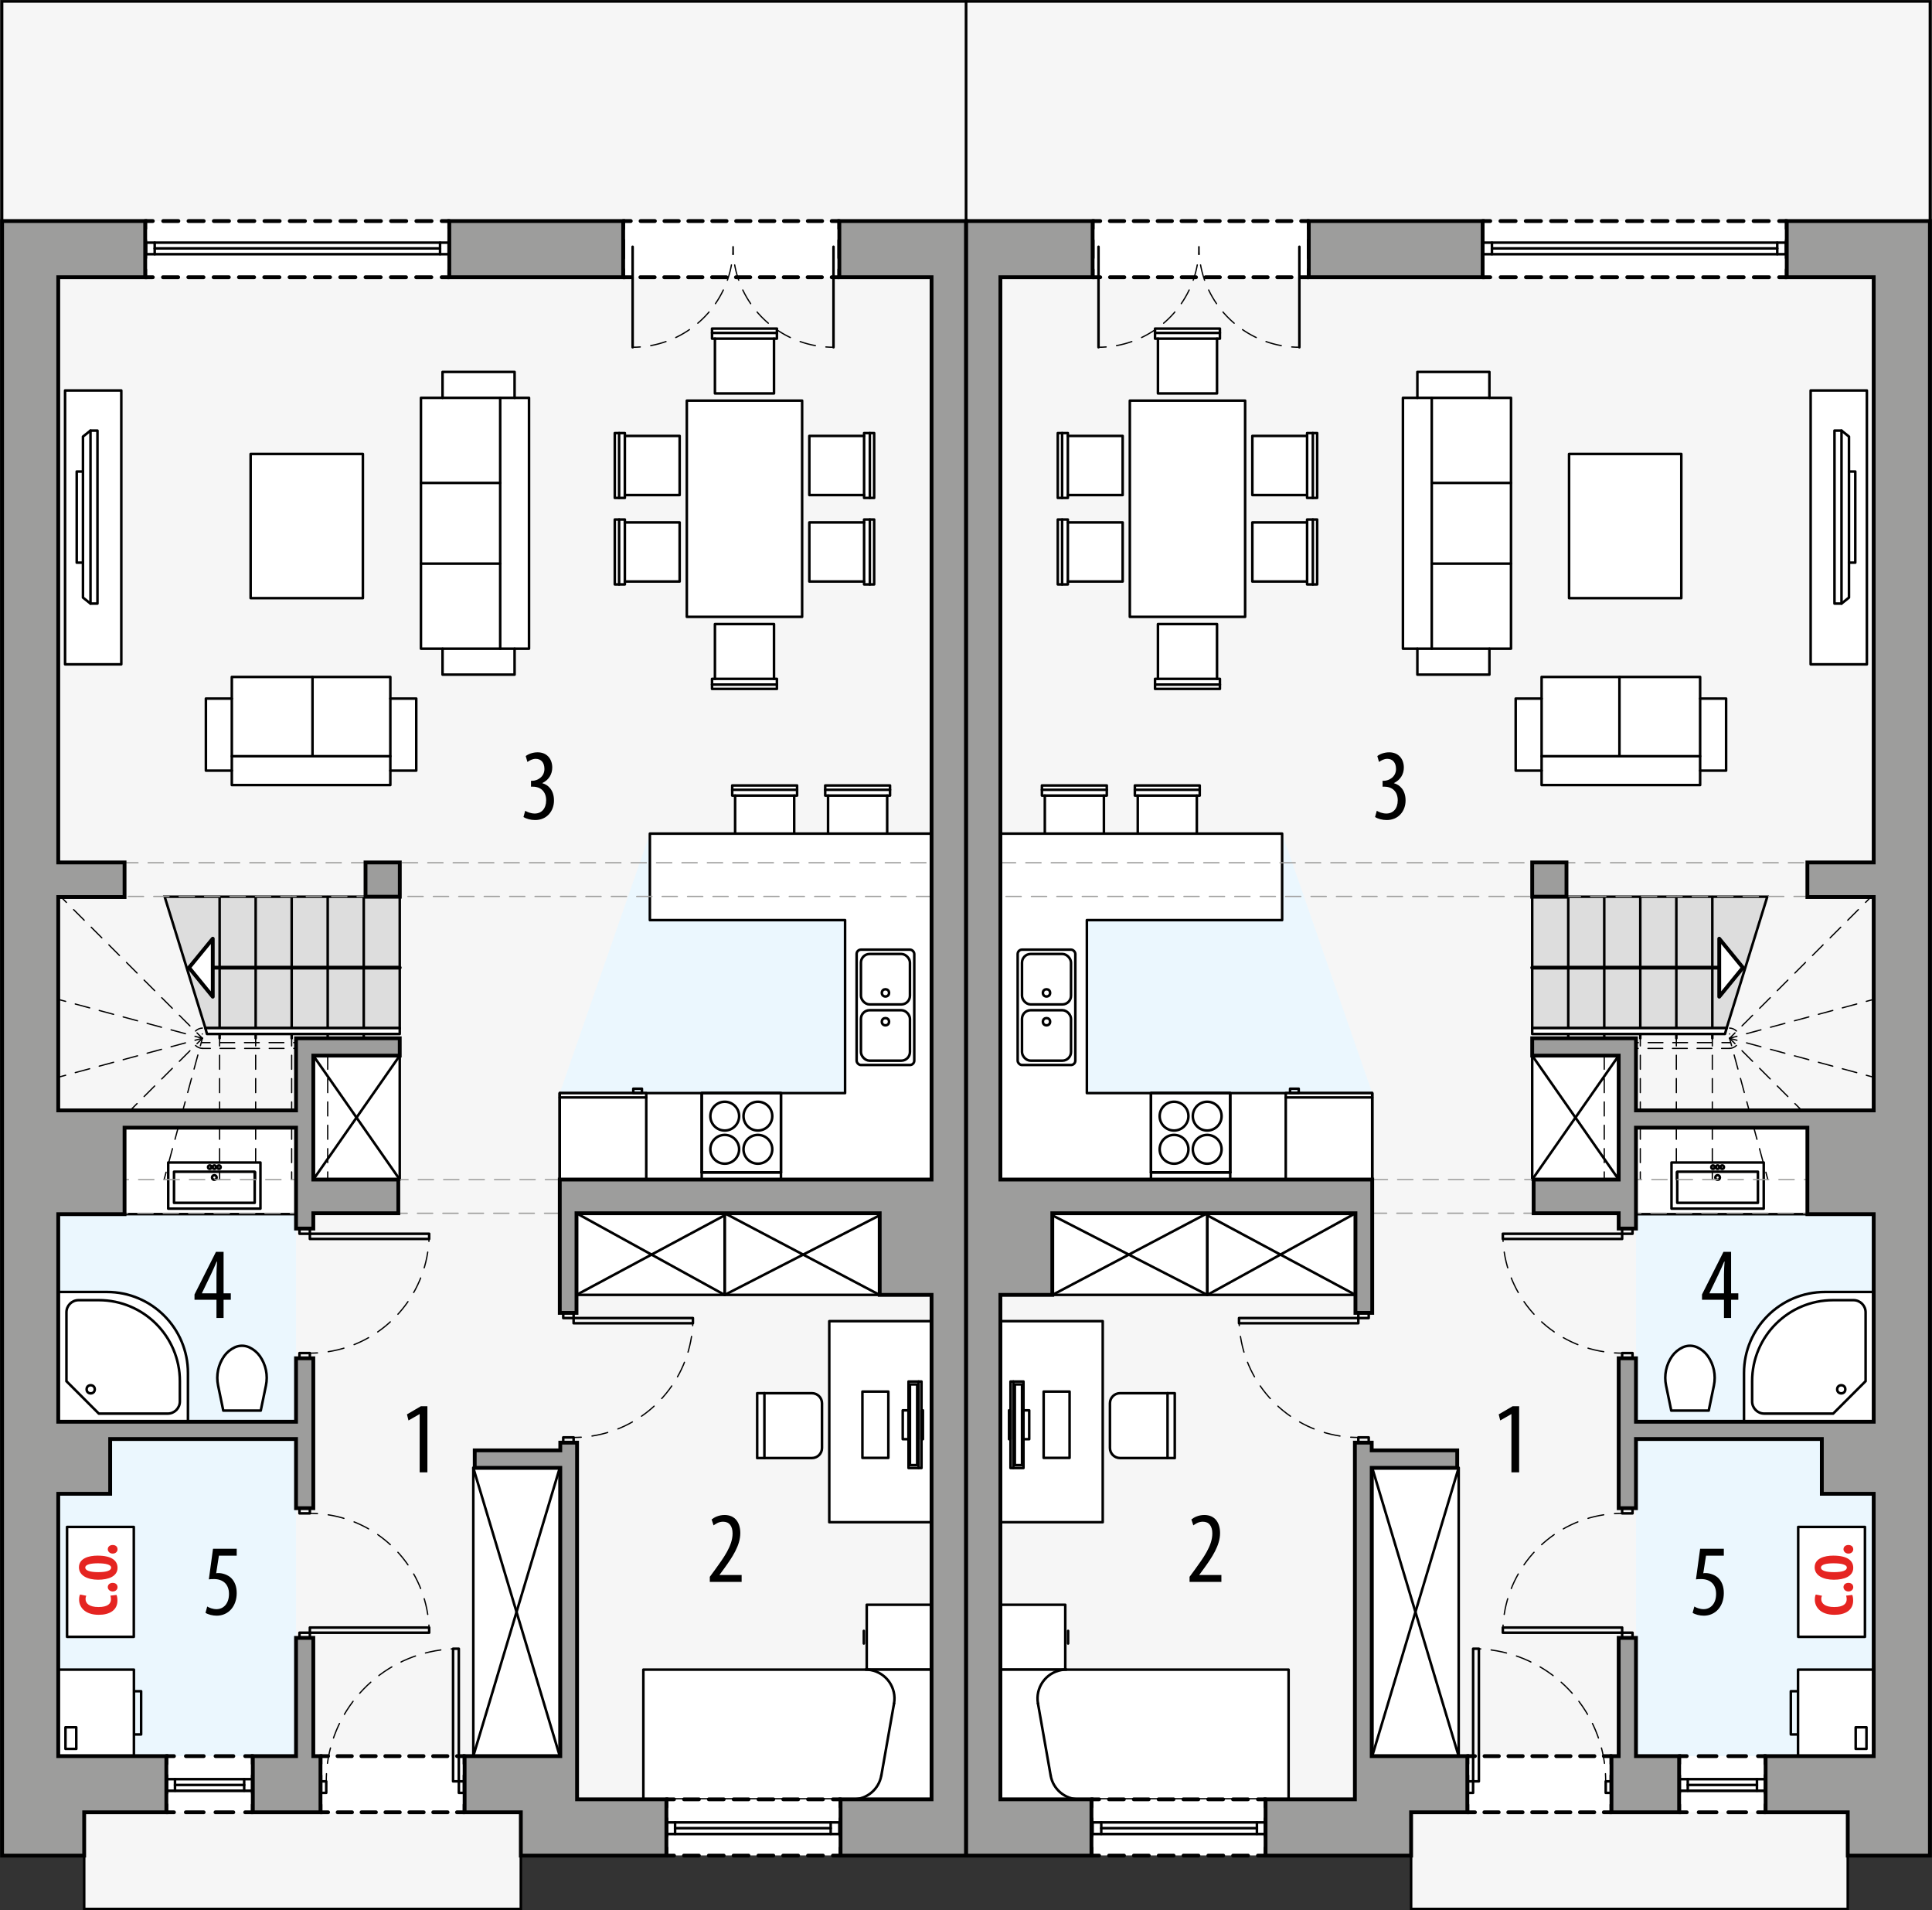 <?xml version="1.0" encoding="UTF-8"?><svg id="a" xmlns="http://www.w3.org/2000/svg" viewBox="0 0 380.03 375.68"><rect x="0" y="0" width="380.03" height="375.68" fill="#333333" stroke="none"/><polygon points="190.01 .29 190.01 364.71 277.57 364.71 277.57 375.42 363.46 375.42 363.46 366.92 363.46 358.41 379.62 358.38 379.62 .29 190.01 .29" fill="#f6f6f6" stroke="#000" stroke-miterlimit="10" stroke-width=".5"/><rect x="321.8" y="221.77" width="46.76" height="123.59" fill="#ebf7fe" stroke-width="0"/><polygon points="252.2 163.94 196.78 163.94 196.78 231.97 269.92 231.97 269.92 214.97 252.2 163.94" fill="#ebf7fe" stroke-width="0"/><g id="b"><rect x="321.8" y="221.77" width="33.72" height="17.01" fill="#fff" stroke="#000" stroke-linecap="round" stroke-linejoin="round" stroke-width=".5"/><g id="c"><polygon points="235.42 156.46 235.42 167.23 223.8 167.23 223.8 156.46 223.23 156.46 223.23 154.47 235.99 154.47 235.99 156.46 235.42 156.46" fill="#fff" stroke="#000" stroke-linecap="round" stroke-linejoin="round" stroke-width=".5"/></g><g id="d"><line x1="235.42" y1="156.46" x2="223.8" y2="156.46" fill="none" stroke="#000" stroke-linecap="round" stroke-linejoin="round" stroke-width=".5"/></g><g id="e"><line x1="235.99" y1="155.32" x2="223.23" y2="155.32" fill="none" stroke="#000" stroke-linecap="round" stroke-linejoin="round" stroke-width=".5"/></g><g id="f"><polygon points="217.14 156.46 217.14 167.23 205.52 167.23 205.52 156.46 204.95 156.46 204.95 154.47 217.71 154.47 217.71 156.46 217.14 156.46" fill="#fff" stroke="#000" stroke-linecap="round" stroke-linejoin="round" stroke-width=".5"/></g><g id="g"><line x1="217.14" y1="156.46" x2="205.52" y2="156.46" fill="none" stroke="#000" stroke-linecap="round" stroke-linejoin="round" stroke-width=".5"/></g><g id="h"><line x1="217.71" y1="155.32" x2="204.95" y2="155.32" fill="none" stroke="#000" stroke-linecap="round" stroke-linejoin="round" stroke-width=".5"/></g><polygon points="269.91 214.97 213.79 214.97 213.79 180.95 252.2 180.95 252.2 163.94 196.78 163.94 196.78 231.97 269.91 231.97 269.91 214.97" fill="#fff" stroke="#000" stroke-linecap="round" stroke-linejoin="round" stroke-width=".5"/><g id="i"><rect x="200.18" y="186.76" width="11.34" height="22.68" rx=".85" ry=".85" fill="#fff" stroke="#000" stroke-linecap="round" stroke-linejoin="round" stroke-width=".5"/></g><g id="j"><circle cx="205.85" cy="200.93" r=".71" fill="none" stroke="#000" stroke-linecap="round" stroke-linejoin="round" stroke-width=".5"/></g><g id="k"><circle cx="205.85" cy="195.26" r=".71" fill="none" stroke="#000" stroke-linecap="round" stroke-linejoin="round" stroke-width=".5"/></g><g id="l"><rect x="201.03" y="187.61" width="9.64" height="9.92" rx="1.7" ry="1.7" fill="none" stroke="#000" stroke-linecap="round" stroke-linejoin="round" stroke-width=".5"/></g><g id="m"><rect x="201.03" y="198.67" width="9.64" height="9.92" rx="1.7" ry="1.7" fill="none" stroke="#000" stroke-linecap="round" stroke-linejoin="round" stroke-width=".5"/></g><g id="n"><rect x="252.91" y="214.97" width="17.01" height="17.01" fill="#fff" stroke="#000" stroke-linecap="round" stroke-linejoin="round" stroke-width=".5"/></g><g id="o"><line x1="252.91" y1="215.82" x2="269.91" y2="215.82" fill="none" stroke="#000" stroke-linecap="round" stroke-linejoin="round" stroke-width=".5"/></g><g id="p"><rect x="253.76" y="214.11" width="1.7" height=".85" fill="none" stroke="#000" stroke-linecap="round" stroke-linejoin="round" stroke-width=".5"/></g><g id="q"><line x1="269.91" y1="231.97" x2="269.91" y2="214.97" fill="none" stroke="#000" stroke-linecap="round" stroke-linejoin="round" stroke-width=".5"/></g><g id="r"><polygon points="241.99 214.97 241.99 230.56 241.99 231.97 226.4 231.97 226.4 214.97 241.99 214.97" fill="#fff" stroke="#000" stroke-linecap="round" stroke-linejoin="round" stroke-width=".5"/></g><g id="s"><circle cx="237.46" cy="219.5" r="2.83" fill="none" stroke="#000" stroke-linecap="round" stroke-linejoin="round" stroke-width=".5"/></g><g id="t"><circle cx="237.46" cy="226.02" r="2.83" fill="none" stroke="#000" stroke-linecap="round" stroke-linejoin="round" stroke-width=".5"/></g><g id="u"><circle cx="230.94" cy="226.02" r="2.83" fill="none" stroke="#000" stroke-linecap="round" stroke-linejoin="round" stroke-width=".5"/></g><g id="v"><circle cx="230.94" cy="219.5" r="2.83" fill="none" stroke="#000" stroke-linecap="round" stroke-linejoin="round" stroke-width=".5"/></g><g id="w"><line x1="226.4" y1="230.56" x2="241.99" y2="230.56" fill="none" stroke="#000" stroke-linecap="round" stroke-linejoin="round" stroke-width=".5"/></g><g id="x"><line x1="241.99" y1="230.56" x2="241.99" y2="230.56" fill="none" stroke="#000" stroke-linecap="round" stroke-linejoin="round" stroke-width=".5"/></g><rect x="226.4" y="214.97" width="15.59" height="15.59" fill="none" stroke="#000" stroke-linecap="round" stroke-linejoin="round" stroke-width=".5"/><g id="y"><path d="m328.74,277.41l-1.02-4.93c-.42-2.01.01-4.1,1.19-5.78.53-.75,1.25-1.34,2.08-1.73.91-.42,1.96-.42,2.87,0,.83.39,1.55.98,2.08,1.73,1.18,1.68,1.61,3.77,1.19,5.78l-1.02,4.93h-7.37" fill="#fff" stroke="#000" stroke-linecap="round" stroke-linejoin="round" stroke-width=".5"/></g><polygon points="257.11 97.36 246.34 97.36 246.34 85.73 257.11 85.73 257.11 85.17 259.09 85.17 259.09 97.92 257.11 97.92 257.11 97.36" fill="#fff" stroke="#000" stroke-linecap="round" stroke-linejoin="round" stroke-width=".5"/><line x1="257.11" y1="97.36" x2="257.11" y2="85.73" fill="none" stroke="#000" stroke-linecap="round" stroke-linejoin="round" stroke-width=".5"/><line x1="258.24" y1="97.92" x2="258.24" y2="85.17" fill="none" stroke="#000" stroke-linecap="round" stroke-linejoin="round" stroke-width=".5"/><polygon points="210.05 97.36 220.83 97.36 220.83 85.73 210.05 85.73 210.05 85.17 208.07 85.17 208.07 97.92 210.05 97.92 210.05 97.36" fill="#fff" stroke="#000" stroke-linecap="round" stroke-linejoin="round" stroke-width=".5"/><line x1="210.05" y1="97.36" x2="210.05" y2="85.73" fill="none" stroke="#000" stroke-linecap="round" stroke-linejoin="round" stroke-width=".5"/><line x1="208.92" y1="97.92" x2="208.92" y2="85.17" fill="none" stroke="#000" stroke-linecap="round" stroke-linejoin="round" stroke-width=".5"/><polygon points="257.11 114.36 246.34 114.36 246.34 102.74 257.11 102.74 257.11 102.17 259.09 102.17 259.09 114.93 257.11 114.93 257.11 114.36" fill="#fff" stroke="#000" stroke-linecap="round" stroke-linejoin="round" stroke-width=".5"/><line x1="257.11" y1="114.36" x2="257.11" y2="102.74" fill="none" stroke="#000" stroke-linecap="round" stroke-linejoin="round" stroke-width=".5"/><line x1="258.24" y1="114.93" x2="258.24" y2="102.17" fill="none" stroke="#000" stroke-linecap="round" stroke-linejoin="round" stroke-width=".5"/><polygon points="210.05 114.36 220.83 114.36 220.83 102.74 210.05 102.74 210.05 102.17 208.07 102.17 208.07 114.93 210.05 114.93 210.05 114.36" fill="#fff" stroke="#000" stroke-linecap="round" stroke-linejoin="round" stroke-width=".5"/><line x1="210.05" y1="114.36" x2="210.05" y2="102.74" fill="none" stroke="#000" stroke-linecap="round" stroke-linejoin="round" stroke-width=".5"/><line x1="208.92" y1="114.93" x2="208.92" y2="102.17" fill="none" stroke="#000" stroke-linecap="round" stroke-linejoin="round" stroke-width=".5"/><polygon points="239.39 66.6 239.39 77.37 227.77 77.37 227.77 66.6 227.2 66.6 227.2 64.62 239.96 64.62 239.96 66.6 239.39 66.6" fill="#fff" stroke="#000" stroke-linecap="round" stroke-linejoin="round" stroke-width=".5"/><line x1="239.39" y1="66.6" x2="227.77" y2="66.6" fill="none" stroke="#000" stroke-linecap="round" stroke-linejoin="round" stroke-width=".5"/><line x1="239.96" y1="65.47" x2="227.2" y2="65.47" fill="none" stroke="#000" stroke-linecap="round" stroke-linejoin="round" stroke-width=".5"/><polygon points="239.39 133.5 239.39 122.73 227.77 122.73 227.77 133.5 227.2 133.5 227.2 135.48 239.96 135.48 239.96 133.5 239.39 133.5" fill="#fff" stroke="#000" stroke-linecap="round" stroke-linejoin="round" stroke-width=".5"/><line x1="239.39" y1="133.5" x2="227.77" y2="133.5" fill="none" stroke="#000" stroke-linecap="round" stroke-linejoin="round" stroke-width=".5"/><line x1="239.96" y1="134.63" x2="227.2" y2="134.63" fill="none" stroke="#000" stroke-linecap="round" stroke-linejoin="round" stroke-width=".5"/><rect x="222.24" y="78.79" width="22.68" height="42.52" fill="#fff" stroke="#000" stroke-linecap="round" stroke-linejoin="round" stroke-width=".5"/><polyline points="297.22 78.24 292.97 78.24 292.97 73.14 278.8 73.14 278.8 78.24 275.96 78.24 275.96 127.57 278.8 127.57 278.8 132.67 292.97 132.67 292.97 127.57 297.22 127.57 297.22 78.24" fill="#fff" stroke="#000" stroke-linecap="round" stroke-linejoin="round" stroke-width=".5"/><polyline points="278.8 78.24 281.63 78.24 281.63 127.57 278.8 127.57" fill="none" stroke="#000" stroke-linecap="round" stroke-linejoin="round" stroke-width=".5"/><line x1="292.97" y1="78.24" x2="281.63" y2="78.24" fill="none" stroke="#000" stroke-linecap="round" stroke-linejoin="round" stroke-width=".5"/><line x1="281.63" y1="127.57" x2="292.97" y2="127.57" fill="none" stroke="#000" stroke-linecap="round" stroke-linejoin="round" stroke-width=".5"/><line x1="297.22" y1="94.97" x2="281.63" y2="94.97" fill="none" stroke="#000" stroke-linecap="round" stroke-linejoin="round" stroke-width=".5"/><line x1="297.22" y1="110.84" x2="281.63" y2="110.84" fill="none" stroke="#000" stroke-linecap="round" stroke-linejoin="round" stroke-width=".5"/><polyline points="303.24 133.13 303.24 137.38 298.14 137.38 298.14 151.55 303.24 151.55 303.24 154.39 334.42 154.39 334.42 151.55 339.53 151.55 339.53 137.38 334.42 137.38 334.42 133.13 303.24 133.13" fill="#fff" stroke="#000" stroke-linecap="round" stroke-linejoin="round" stroke-width=".5"/><line x1="303.24" y1="137.38" x2="303.24" y2="148.72" fill="none" stroke="#000" stroke-linecap="round" stroke-linejoin="round" stroke-width=".5"/><line x1="334.42" y1="148.72" x2="334.42" y2="137.38" fill="none" stroke="#000" stroke-linecap="round" stroke-linejoin="round" stroke-width=".5"/><line x1="318.55" y1="133.13" x2="318.55" y2="148.72" fill="none" stroke="#000" stroke-linecap="round" stroke-linejoin="round" stroke-width=".5"/><polyline points="303.24 151.55 303.24 148.72 303.24 148.72 334.42 148.72 334.42 151.55" fill="none" stroke="#000" stroke-linecap="round" stroke-linejoin="round" stroke-width=".5"/><rect x="308.64" y="89.28" width="22.08" height="28.35" fill="#fff" stroke="#000" stroke-linecap="round" stroke-linejoin="round" stroke-width=".5"/><rect x="356.16" y="76.79" width="11.06" height="53.86" fill="#fff" stroke="#000" stroke-linecap="round" stroke-linejoin="round" stroke-width=".5"/><polygon points="362.23 84.68 360.85 84.68 360.85 118.7 362.23 118.7 362.23 118.7 363.7 117.52 363.7 110.65 364.94 110.65 364.94 92.73 363.7 92.73 363.7 85.86 362.23 84.68" fill="none" stroke="#000" stroke-linecap="round" stroke-linejoin="round" stroke-width=".5"/><line x1="362.23" y1="84.68" x2="362.23" y2="118.7" fill="none" stroke="#000" stroke-linecap="round" stroke-linejoin="round" stroke-width=".5"/><line x1="363.7" y1="110.65" x2="363.7" y2="92.73" fill="none" stroke="#000" stroke-linecap="round" stroke-linejoin="round" stroke-width=".5"/><rect x="352.26" y="332.6" width="1.42" height="8.5" fill="none" stroke="#000" stroke-linecap="round" stroke-linejoin="round" stroke-width=".5"/><rect x="353.68" y="328.35" width="14.88" height="17.01" fill="#fff" stroke="#000" stroke-linecap="round" stroke-linejoin="round" stroke-width=".5"/><polygon points="367.14 339.69 367.14 343.94 365.02 343.94 365.02 339.69 365.02 343.94 367.14 343.94 367.14 339.69 365.02 339.69 367.14 339.69" fill="none" stroke="#000" stroke-linecap="round" stroke-linejoin="round" stroke-width=".5"/><rect x="353.71" y="300.29" width="13.13" height="21.61" fill="#fff" stroke="#000" stroke-linecap="round" stroke-linejoin="round" stroke-width=".5"/><path d="m368.56,254.08h-9.57c-8.81,0-15.94,7.14-15.94,15.94v9.57s25.51,0,25.51,0v-25.51Z" fill="#fff" stroke="#000" stroke-linecap="round" stroke-linejoin="round" stroke-width=".5"/><circle cx="362.18" cy="273.22" r=".8" fill="none" stroke="#000" stroke-linecap="round" stroke-linejoin="round" stroke-width=".5"/><path d="m366.97,271.62l-6.38,6.38h-13.55c-1.32,0-2.39-1.07-2.39-2.39v-2.39s0-1.59,0-1.59c0-8.81,7.14-15.94,15.94-15.94h3.99c1.32,0,2.39,1.07,2.39,2.39,0,0,0,13.55,0,13.55Z" fill="none" stroke="#000" stroke-linecap="round" stroke-linejoin="round" stroke-width=".5"/><rect x="269.92" y="288.67" width="17.01" height="56.69" fill="#fff" stroke="#000" stroke-linecap="round" stroke-linejoin="round" stroke-width=".5"/><line x1="286.92" y1="288.67" x2="269.92" y2="345.36" fill="none" stroke="#000" stroke-linecap="round" stroke-linejoin="round" stroke-width=".5"/><line x1="286.92" y1="345.36" x2="269.92" y2="288.67" fill="none" stroke="#000" stroke-linecap="round" stroke-linejoin="round" stroke-width=".5"/><rect x="301.39" y="207.6" width="17.01" height="24.38" fill="#fff" stroke="#000" stroke-linecap="round" stroke-linejoin="round" stroke-width=".5"/><line x1="318.4" y1="207.6" x2="301.39" y2="231.97" fill="none" stroke="#000" stroke-linecap="round" stroke-linejoin="round" stroke-width=".5"/><line x1="318.4" y1="231.97" x2="301.39" y2="207.6" fill="none" stroke="#000" stroke-linecap="round" stroke-linejoin="round" stroke-width=".5"/><polyline points="346.93 228.62 346.93 237.69 328.79 237.69 328.79 228.62 346.93 228.62" fill="none" stroke="#000" stroke-linecap="round" stroke-linejoin="round" stroke-width=".5"/><rect x="329.92" y="230.43" width="15.87" height="6.12" fill="none" stroke="#000" stroke-linecap="round" stroke-linejoin="round" stroke-width=".5"/><circle cx="337.86" cy="231.57" r=".45" fill="none" stroke="#000" stroke-linecap="round" stroke-linejoin="round" stroke-width=".5"/><circle cx="337.86" cy="229.53" r=".34" fill="none" stroke="#000" stroke-linecap="round" stroke-linejoin="round" stroke-width=".5"/><circle cx="336.95" cy="229.53" r=".34" fill="none" stroke="#000" stroke-linecap="round" stroke-linejoin="round" stroke-width=".5"/><circle cx="338.77" cy="229.53" r=".34" fill="none" stroke="#000" stroke-linecap="round" stroke-linejoin="round" stroke-width=".5"/><g id="z"><polyline points="209.54 328.35 209.54 315.59 196.78 315.59 196.78 328.35 209.54 328.35" fill="#fff" stroke="#000" stroke-linecap="round" stroke-linejoin="round" stroke-width=".5"/></g><g id="aa"><polyline points="253.47 353.86 196.78 353.86 196.78 328.35 253.47 328.35 253.47 353.86" fill="#fff" stroke="#000" stroke-linecap="round" stroke-linejoin="round" stroke-width=".5"/></g><g id="ab"><line x1="204.17" y1="335" x2="206.67" y2="349.18" fill="none" stroke="#000" stroke-linecap="round" stroke-linejoin="round" stroke-width=".5"/></g><g id="ac"><path d="m212.25,353.86c-2.75,0-5.11-1.98-5.58-4.68" fill="none" stroke="#000" stroke-linecap="round" stroke-linejoin="round" stroke-width=".5"/></g><g id="ad"><path d="m204.17,335c-.54-3.08,1.52-6.02,4.6-6.57.33-.06.65-.09.98-.09" fill="none" stroke="#000" stroke-linecap="round" stroke-linejoin="round" stroke-width=".5"/></g><g id="ae"><line x1="210.1" y1="323.21" x2="210.1" y2="320.73" fill="none" stroke="#000" stroke-linecap="round" stroke-linejoin="round" stroke-width=".5"/></g><g id="af"><rect x="196.78" y="259.82" width="20.13" height="39.54" fill="#fff" stroke="#000" stroke-linecap="round" stroke-linejoin="round" stroke-width=".5"/></g><g id="ag"><path d="m231.08,286.74h-10.77c-1.1,0-1.98-.89-1.98-1.98v-8.79c0-1.1.89-1.98,1.98-1.98h10.77s0,12.76,0,12.76" fill="#fff" stroke="#000" stroke-linecap="round" stroke-linejoin="round" stroke-width=".5"/></g><g id="ah"><line x1="229.66" y1="286.74" x2="229.66" y2="273.98" fill="none" stroke="#000" stroke-linecap="round" stroke-linejoin="round" stroke-width=".5"/></g><g id="ai"><line x1="199.33" y1="288.7" x2="199.33" y2="271.69" fill="none" stroke="#000" stroke-linecap="round" stroke-linejoin="round" stroke-width=".5"/></g><g id="aj"><rect x="198.77" y="271.69" width="2.55" height="17.01" fill="none" stroke="#000" stroke-linecap="round" stroke-linejoin="round" stroke-width=".5"/></g><g id="ak"><rect x="199.62" y="272.26" width="1.42" height="15.87" fill="none" stroke="#000" stroke-linecap="round" stroke-linejoin="round" stroke-width=".5"/></g><g id="al"><rect x="201.32" y="277.36" width="1.13" height="5.67" fill="none" stroke="#000" stroke-linecap="round" stroke-linejoin="round" stroke-width=".5"/></g><g id="am"><polyline points="205.29 273.67 205.29 286.71 210.39 286.71 210.39 273.67 205.29 273.67" fill="none" stroke="#000" stroke-linecap="round" stroke-linejoin="round" stroke-width=".5"/></g><g id="an"><rect x="198.48" y="277.36" width=".28" height="5.67" fill="none" stroke="#000" stroke-linecap="round" stroke-linejoin="round" stroke-width=".5"/></g><rect x="207.03" y="238.6" width="30.43" height="16.05" fill="#fff" stroke="#000" stroke-linecap="round" stroke-linejoin="round" stroke-width=".5"/><line x1="237.46" y1="254.65" x2="206.99" y2="239" fill="none" stroke="#000" stroke-linecap="round" stroke-linejoin="round" stroke-width=".5"/><line x1="207.03" y1="254.65" x2="237.46" y2="238.6" fill="none" stroke="#000" stroke-linecap="round" stroke-linejoin="round" stroke-width=".5"/><rect x="237.5" y="238.6" width="29.13" height="16.05" fill="#fff" stroke="#000" stroke-linecap="round" stroke-linejoin="round" stroke-width=".5"/><line x1="266.62" y1="254.65" x2="237.46" y2="239" fill="none" stroke="#000" stroke-linecap="round" stroke-linejoin="round" stroke-width=".5"/><line x1="237.5" y1="254.65" x2="266.62" y2="238.6" fill="none" stroke="#000" stroke-linecap="round" stroke-linejoin="round" stroke-width=".5"/></g><polygon points="339.63 202.18 301.39 202.18 301.39 176.35 347.63 176.35 339.63 202.18" fill="#ddd" fill-rule="evenodd" stroke="#000" stroke-miterlimit="10" stroke-width=".5"/><line x1="315.56" y1="176.41" x2="315.56" y2="204.19" fill="none" stroke="#000" stroke-linecap="round" stroke-linejoin="round" stroke-width=".5"/><line x1="322.65" y1="176.41" x2="322.65" y2="204.19" fill="none" stroke="#000" stroke-linecap="round" stroke-linejoin="round" stroke-width=".5"/><line x1="329.74" y1="176.41" x2="329.74" y2="204.19" fill="none" stroke="#000" stroke-linecap="round" stroke-linejoin="round" stroke-width=".5"/><line x1="308.48" y1="204.19" x2="308.48" y2="176.41" fill="none" stroke="#000" stroke-linecap="round" stroke-linejoin="round" stroke-width=".5"/><line x1="336.82" y1="176.41" x2="336.82" y2="204.19" fill="none" stroke="#000" stroke-linecap="round" stroke-linejoin="round" stroke-width=".5"/><polygon points="339.31 203.34 301.39 203.34 301.39 202.18 339.63 202.18 339.31 203.34" fill="#fff" stroke="#000" stroke-linecap="round" stroke-linejoin="round" stroke-width=".5"/><line x1="301.39" y1="190.3" x2="338.18" y2="190.3" fill="none" stroke="#000" stroke-linecap="round" stroke-linejoin="round" stroke-width=".75"/><polygon points="338.18 184.6 342.84 190.3 338.18 196.01 338.18 184.6" fill="#fff" stroke="#000" stroke-linecap="round" stroke-linejoin="round" stroke-width=".75"/><line x1="315.56" y1="231.97" x2="315.56" y2="230.47" fill="none" stroke="#000" stroke-linecap="round" stroke-linejoin="round" stroke-width=".25"/><line x1="315.56" y1="228.64" x2="315.56" y2="206.61" fill="none" stroke="#000" stroke-dasharray="0 0 2.75 1.84" stroke-linecap="round" stroke-linejoin="round" stroke-width=".25"/><line x1="315.56" y1="205.69" x2="315.56" y2="204.19" fill="none" stroke="#000" stroke-linecap="round" stroke-linejoin="round" stroke-width=".25"/><line x1="322.65" y1="231.97" x2="322.65" y2="230.47" fill="none" stroke="#000" stroke-linecap="round" stroke-linejoin="round" stroke-width=".25"/><line x1="322.65" y1="228.64" x2="322.65" y2="206.61" fill="none" stroke="#000" stroke-dasharray="0 0 2.75 1.84" stroke-linecap="round" stroke-linejoin="round" stroke-width=".25"/><line x1="322.65" y1="205.69" x2="322.65" y2="204.19" fill="none" stroke="#000" stroke-linecap="round" stroke-linejoin="round" stroke-width=".25"/><line x1="329.74" y1="231.97" x2="329.74" y2="230.47" fill="none" stroke="#000" stroke-linecap="round" stroke-linejoin="round" stroke-width=".25"/><line x1="329.74" y1="228.64" x2="329.74" y2="206.61" fill="none" stroke="#000" stroke-dasharray="0 0 2.75 1.84" stroke-linecap="round" stroke-linejoin="round" stroke-width=".25"/><line x1="329.74" y1="205.69" x2="329.74" y2="204.19" fill="none" stroke="#000" stroke-linecap="round" stroke-linejoin="round" stroke-width=".25"/><line x1="336.82" y1="231.97" x2="336.82" y2="230.47" fill="none" stroke="#000" stroke-linecap="round" stroke-linejoin="round" stroke-width=".25"/><line x1="336.82" y1="228.64" x2="336.82" y2="206.61" fill="none" stroke="#000" stroke-dasharray="0 0 2.75 1.84" stroke-linecap="round" stroke-linejoin="round" stroke-width=".25"/><line x1="336.82" y1="205.69" x2="336.82" y2="204.19" fill="none" stroke="#000" stroke-linecap="round" stroke-linejoin="round" stroke-width=".25"/><line x1="340.21" y1="204.19" x2="341.66" y2="203.8" fill="none" stroke="#000" stroke-linecap="round" stroke-linejoin="round" stroke-width=".25"/><line x1="343.55" y1="203.29" x2="366.17" y2="197.19" fill="none" stroke="#000" stroke-dasharray="0 0 2.93 1.95" stroke-linecap="round" stroke-linejoin="round" stroke-width=".25"/><line x1="367.11" y1="196.93" x2="368.56" y2="196.54" fill="none" stroke="#000" stroke-linecap="round" stroke-linejoin="round" stroke-width=".25"/><line x1="340.21" y1="204.19" x2="341.28" y2="203.13" fill="none" stroke="#000" stroke-linecap="round" stroke-linejoin="round" stroke-width=".25"/><line x1="342.66" y1="201.75" x2="366.26" y2="178.17" fill="none" stroke="#000" stroke-dasharray="0 0 2.94 1.96" stroke-linecap="round" stroke-linejoin="round" stroke-width=".25"/><line x1="366.96" y1="177.47" x2="368.02" y2="176.41" fill="none" stroke="#000" stroke-linecap="round" stroke-linejoin="round" stroke-width=".25"/><line x1="340.21" y1="204.19" x2="341.66" y2="204.58" fill="none" stroke="#000" stroke-linecap="round" stroke-linejoin="round" stroke-width=".25"/><line x1="343.55" y1="205.09" x2="366.17" y2="211.2" fill="none" stroke="#000" stroke-dasharray="0 0 2.93 1.95" stroke-linecap="round" stroke-linejoin="round" stroke-width=".25"/><line x1="367.11" y1="211.46" x2="368.56" y2="211.85" fill="none" stroke="#000" stroke-linecap="round" stroke-linejoin="round" stroke-width=".25"/><line x1="340.21" y1="204.19" x2="341.28" y2="205.25" fill="none" stroke="#000" stroke-linecap="round" stroke-linejoin="round" stroke-width=".25"/><line x1="342.66" y1="206.64" x2="366.26" y2="230.22" fill="none" stroke="#000" stroke-dasharray="0 0 2.94 1.96" stroke-linecap="round" stroke-linejoin="round" stroke-width=".25"/><line x1="366.96" y1="230.91" x2="368.02" y2="231.97" fill="none" stroke="#000" stroke-linecap="round" stroke-linejoin="round" stroke-width=".25"/><line x1="340.21" y1="204.19" x2="340.61" y2="205.64" fill="none" stroke="#000" stroke-linecap="round" stroke-linejoin="round" stroke-width=".25"/><line x1="341.11" y1="207.48" x2="347.1" y2="229.6" fill="none" stroke="#000" stroke-dasharray="0 0 2.86 1.91" stroke-linecap="round" stroke-linejoin="round" stroke-width=".25"/><line x1="347.35" y1="230.53" x2="347.74" y2="231.97" fill="none" stroke="#000" stroke-linecap="round" stroke-linejoin="round" stroke-width=".25"/><line x1="340.15" y1="206.18" x2="338.65" y2="206.18" fill="none" stroke="#000" stroke-linecap="round" stroke-linejoin="round" stroke-width=".25"/><line x1="336.72" y1="206.18" x2="303.86" y2="206.18" fill="none" stroke="#000" stroke-dasharray="0 0 2.9 1.93" stroke-linecap="round" stroke-linejoin="round" stroke-width=".25"/><line x1="302.89" y1="206.18" x2="301.39" y2="206.18" fill="none" stroke="#000" stroke-linecap="round" stroke-linejoin="round" stroke-width=".25"/><line x1="340.21" y1="205.04" x2="338.71" y2="205.04" fill="none" stroke="#000" stroke-linecap="round" stroke-linejoin="round" stroke-width=".25"/><line x1="336.78" y1="205.04" x2="303.86" y2="205.04" fill="none" stroke="#000" stroke-dasharray="0 0 2.9 1.94" stroke-linecap="round" stroke-linejoin="round" stroke-width=".25"/><line x1="302.89" y1="205.04" x2="301.39" y2="205.04" fill="none" stroke="#000" stroke-linecap="round" stroke-linejoin="round" stroke-width=".25"/><path d="m340.21,206.18c.53-.02,1-.23,1.35-.58" fill="none" stroke="#000" stroke-linecap="round" stroke-linejoin="round" stroke-width=".25"/><path d="m341.56,202.76c-.35-.34-.82-.56-1.35-.58" fill="none" stroke="#000" stroke-linecap="round" stroke-linejoin="round" stroke-width=".25"/><path d="m340.21,205.04c.47,0,.85-.38.85-.85s-.38-.85-.85-.85" fill="none" stroke="#000" stroke-dasharray="0 2.65" stroke-linecap="round" stroke-linejoin="round" stroke-width=".25"/><g id="ao"><rect x="214.92" y="43.47" width="42.52" height="11.05" fill="#fff" stroke-width="0"/><polyline points="257.44 53.02 257.44 54.52 255.94 54.52" fill="none" stroke="#000" stroke-linecap="round" stroke-linejoin="round" stroke-width=".75"/><line x1="254.06" y1="54.52" x2="217.36" y2="54.52" fill="none" stroke="#000" stroke-dasharray="0 0 2.82 1.88" stroke-linecap="round" stroke-linejoin="round" stroke-width=".75"/><polyline points="216.42 54.52 214.92 54.52 214.92 53.02" fill="none" stroke="#000" stroke-linecap="round" stroke-linejoin="round" stroke-width=".75"/><line x1="214.92" y1="50.72" x2="214.92" y2="46.12" fill="none" stroke="#000" stroke-dasharray="0 0 3.45 2.3" stroke-linecap="round" stroke-linejoin="round" stroke-width=".75"/><polyline points="214.92 44.97 214.92 43.47 216.42 43.47" fill="none" stroke="#000" stroke-linecap="round" stroke-linejoin="round" stroke-width=".75"/><line x1="218.31" y1="43.47" x2="255" y2="43.47" fill="none" stroke="#000" stroke-dasharray="0 0 2.82 1.88" stroke-linecap="round" stroke-linejoin="round" stroke-width=".75"/><polyline points="255.94 43.47 257.44 43.47 257.44 44.97" fill="none" stroke="#000" stroke-linecap="round" stroke-linejoin="round" stroke-width=".75"/><line x1="257.44" y1="47.27" x2="257.44" y2="51.87" fill="none" stroke="#000" stroke-dasharray="0 0 3.45 2.3" stroke-linecap="round" stroke-linejoin="round" stroke-width=".75"/><rect x="214.69" y="353.86" width="34.25" height="11.05" fill="#fff" stroke-width="0"/><polyline points="248.94 363.42 248.94 364.92 247.44 364.92" fill="none" stroke="#000" stroke-linecap="round" stroke-linejoin="round" stroke-width=".75"/><line x1="245.49" y1="364.92" x2="217.16" y2="364.92" fill="none" stroke="#000" stroke-dasharray="0 0 2.93 1.95" stroke-linecap="round" stroke-linejoin="round" stroke-width=".75"/><polyline points="216.19 364.92 214.69 364.92 214.69 363.42" fill="none" stroke="#000" stroke-linecap="round" stroke-linejoin="round" stroke-width=".75"/><line x1="214.69" y1="361.12" x2="214.69" y2="356.51" fill="none" stroke="#000" stroke-dasharray="0 0 3.45 2.3" stroke-linecap="round" stroke-linejoin="round" stroke-width=".75"/><polyline points="214.69 355.36 214.69 353.86 216.19 353.86" fill="none" stroke="#000" stroke-linecap="round" stroke-linejoin="round" stroke-width=".75"/><line x1="218.14" y1="353.86" x2="246.46" y2="353.86" fill="none" stroke="#000" stroke-dasharray="0 0 2.93 1.95" stroke-linecap="round" stroke-linejoin="round" stroke-width=".75"/><polyline points="247.44 353.86 248.94 353.86 248.94 355.36" fill="none" stroke="#000" stroke-linecap="round" stroke-linejoin="round" stroke-width=".75"/><line x1="248.94" y1="357.66" x2="248.94" y2="362.27" fill="none" stroke="#000" stroke-dasharray="0 0 3.45 2.3" stroke-linecap="round" stroke-linejoin="round" stroke-width=".75"/><rect x="288.63" y="345.36" width="28.35" height="11.05" fill="#fff" stroke-width="0"/><polyline points="316.98 354.91 316.98 356.41 315.48 356.41" fill="none" stroke="#000" stroke-linecap="round" stroke-linejoin="round" stroke-width=".75"/><line x1="313.6" y1="356.41" x2="291.07" y2="356.41" fill="none" stroke="#000" stroke-dasharray="0 0 2.82 1.88" stroke-linecap="round" stroke-linejoin="round" stroke-width=".75"/><polyline points="290.13 356.41 288.63 356.41 288.63 354.91" fill="none" stroke="#000" stroke-linecap="round" stroke-linejoin="round" stroke-width=".75"/><line x1="288.63" y1="352.61" x2="288.63" y2="348.01" fill="none" stroke="#000" stroke-dasharray="0 0 3.45 2.3" stroke-linecap="round" stroke-linejoin="round" stroke-width=".75"/><polyline points="288.63 346.86 288.63 345.36 290.13 345.36" fill="none" stroke="#000" stroke-linecap="round" stroke-linejoin="round" stroke-width=".75"/><line x1="292.01" y1="345.36" x2="314.54" y2="345.36" fill="none" stroke="#000" stroke-dasharray="0 0 2.82 1.88" stroke-linecap="round" stroke-linejoin="round" stroke-width=".75"/><polyline points="315.48 345.36 316.98 345.36 316.98 346.86" fill="none" stroke="#000" stroke-linecap="round" stroke-linejoin="round" stroke-width=".75"/><line x1="316.98" y1="349.16" x2="316.98" y2="353.76" fill="none" stroke="#000" stroke-dasharray="0 0 3.45 2.3" stroke-linecap="round" stroke-linejoin="round" stroke-width=".75"/><rect x="330.29" y="345.36" width="17.01" height="11.05" fill="#fff" stroke-width="0"/><polyline points="347.3 354.91 347.3 356.41 345.8 356.41" fill="none" stroke="#000" stroke-linecap="round" stroke-linejoin="round" stroke-width=".75"/><line x1="343.47" y1="356.41" x2="332.96" y2="356.41" fill="none" stroke="#000" stroke-dasharray="0 0 3.5 2.33" stroke-linecap="round" stroke-linejoin="round" stroke-width=".75"/><polyline points="331.79 356.41 330.29 356.41 330.29 354.91" fill="none" stroke="#000" stroke-linecap="round" stroke-linejoin="round" stroke-width=".75"/><line x1="330.29" y1="352.61" x2="330.29" y2="348.01" fill="none" stroke="#000" stroke-dasharray="0 0 3.45 2.3" stroke-linecap="round" stroke-linejoin="round" stroke-width=".75"/><polyline points="330.29 346.86 330.29 345.36 331.79 345.36" fill="none" stroke="#000" stroke-linecap="round" stroke-linejoin="round" stroke-width=".75"/><line x1="334.13" y1="345.36" x2="344.63" y2="345.36" fill="none" stroke="#000" stroke-dasharray="0 0 3.5 2.33" stroke-linecap="round" stroke-linejoin="round" stroke-width=".75"/><polyline points="345.8 345.36 347.3 345.36 347.3 346.86" fill="none" stroke="#000" stroke-linecap="round" stroke-linejoin="round" stroke-width=".75"/><line x1="347.3" y1="349.16" x2="347.3" y2="353.76" fill="none" stroke="#000" stroke-dasharray="0 0 3.45 2.3" stroke-linecap="round" stroke-linejoin="round" stroke-width=".75"/><rect x="291.64" y="43.47" width="59.82" height="11.05" fill="#fff" stroke-width="0"/><polyline points="351.46 53.02 351.46 54.52 349.96 54.52" fill="none" stroke="#000" stroke-linecap="round" stroke-linejoin="round" stroke-width=".75"/><line x1="347.97" y1="54.52" x2="294.14" y2="54.52" fill="none" stroke="#000" stroke-dasharray="0 0 2.99 1.99" stroke-linecap="round" stroke-linejoin="round" stroke-width=".75"/><polyline points="293.14 54.52 291.64 54.52 291.64 53.02" fill="none" stroke="#000" stroke-linecap="round" stroke-linejoin="round" stroke-width=".75"/><line x1="291.64" y1="50.72" x2="291.64" y2="46.12" fill="none" stroke="#000" stroke-dasharray="0 0 3.45 2.3" stroke-linecap="round" stroke-linejoin="round" stroke-width=".75"/><polyline points="291.64 44.97 291.64 43.47 293.14 43.47" fill="none" stroke="#000" stroke-linecap="round" stroke-linejoin="round" stroke-width=".75"/><line x1="295.14" y1="43.47" x2="348.96" y2="43.47" fill="none" stroke="#000" stroke-dasharray="0 0 2.99 1.99" stroke-linecap="round" stroke-linejoin="round" stroke-width=".75"/><polyline points="349.96 43.47 351.46 43.47 351.46 44.97" fill="none" stroke="#000" stroke-linecap="round" stroke-linejoin="round" stroke-width=".75"/><line x1="351.46" y1="47.27" x2="351.46" y2="51.87" fill="none" stroke="#000" stroke-dasharray="0 0 3.45 2.3" stroke-linecap="round" stroke-linejoin="round" stroke-width=".75"/></g><g id="ap"><g id="aq"><rect x="288.63" y="350.32" width="1.13" height="2.27" fill="none" stroke="#000" stroke-linecap="round" stroke-linejoin="round" stroke-width=".5"/></g><g id="ar"><rect x="315.85" y="350.32" width="1.13" height="2.27" fill="none" stroke="#000" stroke-linecap="round" stroke-linejoin="round" stroke-width=".5"/></g><g id="as"><rect x="289.77" y="324.24" width="1.13" height="26.08" fill="none" stroke="#000" stroke-linecap="round" stroke-linejoin="round" stroke-width=".5"/></g><g id="at"><path d="m289.77,324.24c.5,0,1,.01,1.5.04" fill="none" stroke="#000" stroke-linecap="round" stroke-linejoin="round" stroke-width=".25"/><path d="m293.31,324.48c11.91,1.62,21.26,11.27,22.42,23.32" fill="none" stroke="#000" stroke-dasharray="0 0 3.08 2.05" stroke-linecap="round" stroke-linejoin="round" stroke-width=".25"/><path d="m315.8,348.82c.03.5.04,1,.04,1.5" fill="none" stroke="#000" stroke-linecap="round" stroke-linejoin="round" stroke-width=".25"/></g><rect x="319.08" y="241.61" width="2.04" height="1.02" fill="none" stroke="#000" stroke-linecap="round" stroke-linejoin="round" stroke-width=".5"/><rect x="319.08" y="266.1" width="2.04" height="1.02" fill="none" stroke="#000" stroke-linecap="round" stroke-linejoin="round" stroke-width=".5"/><rect x="295.61" y="242.63" width="23.47" height="1.02" fill="none" stroke="#000" stroke-linecap="round" stroke-linejoin="round" stroke-width=".5"/><path d="m295.61,242.63c0,.5.02,1,.05,1.5" fill="none" stroke="#000" stroke-linecap="round" stroke-linejoin="round" stroke-width=".25"/><path d="m295.88,246.24c1.61,10.42,10.07,18.58,20.64,19.73" fill="none" stroke="#000" stroke-dasharray="0 0 3.17 2.12" stroke-linecap="round" stroke-linejoin="round" stroke-width=".25"/><path d="m317.58,266.06c.5.03,1,.05,1.5.05" fill="none" stroke="#000" stroke-linecap="round" stroke-linejoin="round" stroke-width=".25"/><rect x="319.08" y="321.09" width="2.04" height="1.02" fill="none" stroke="#000" stroke-linecap="round" stroke-linejoin="round" stroke-width=".5"/><rect x="319.08" y="296.6" width="2.04" height="1.02" fill="none" stroke="#000" stroke-linecap="round" stroke-linejoin="round" stroke-width=".5"/><rect x="295.61" y="320.07" width="23.47" height="1.02" fill="none" stroke="#000" stroke-linecap="round" stroke-linejoin="round" stroke-width=".5"/><path d="m295.61,321.09c0-.5.02-1,.05-1.5" fill="none" stroke="#000" stroke-linecap="round" stroke-linejoin="round" stroke-width=".25"/><path d="m295.88,317.49c1.61-10.42,10.07-18.58,20.64-19.73" fill="none" stroke="#000" stroke-dasharray="0 0 3.17 2.12" stroke-linecap="round" stroke-linejoin="round" stroke-width=".25"/><path d="m317.58,297.67c.5-.03,1-.05,1.5-.05" fill="none" stroke="#000" stroke-linecap="round" stroke-linejoin="round" stroke-width=".25"/><g id="au"><path d="m216.08,68.29c.5,0,1-.02,1.5-.06" fill="none" stroke="#000" stroke-linecap="round" stroke-linejoin="round" stroke-width=".25"/><path d="m219.63,67.97c8.4-1.53,14.94-8.36,16.04-16.9" fill="none" stroke="#000" stroke-dasharray="0 0 3.11 2.08" stroke-linecap="round" stroke-linejoin="round" stroke-width=".25"/><path d="m235.78,50.03c.04-.5.06-1,.06-1.5" fill="none" stroke="#000" stroke-linecap="round" stroke-linejoin="round" stroke-width=".25"/></g><g id="av"><line x1="216.08" y1="48.53" x2="216.08" y2="68.29" fill="none" stroke="#000" stroke-linecap="round" stroke-linejoin="round" stroke-width=".5"/></g><g id="aw"><path d="m255.59,68.29c-.5,0-1-.02-1.5-.06" fill="none" stroke="#000" stroke-linecap="round" stroke-linejoin="round" stroke-width=".25"/><path d="m252.03,67.97c-8.4-1.53-14.94-8.36-16.04-16.9" fill="none" stroke="#000" stroke-dasharray="0 0 3.11 2.08" stroke-linecap="round" stroke-linejoin="round" stroke-width=".25"/><path d="m235.89,50.03c-.04-.5-.06-1-.06-1.5" fill="none" stroke="#000" stroke-linecap="round" stroke-linejoin="round" stroke-width=".25"/></g><g id="ax"><line x1="255.59" y1="48.53" x2="255.59" y2="68.29" fill="none" stroke="#000" stroke-linecap="round" stroke-linejoin="round" stroke-width=".5"/></g><polyline points="351.29 49.99 351.29 47.72 349.59 47.72 349.59 49.99 351.29 49.99" fill="none" stroke="#000" stroke-linecap="round" stroke-linejoin="round" stroke-width=".5"/><polyline points="293.47 49.99 293.47 47.72 291.76 47.72 291.76 49.99 293.47 49.99" fill="none" stroke="#000" stroke-linecap="round" stroke-linejoin="round" stroke-width=".5"/><line x1="349.59" y1="49.99" x2="293.47" y2="49.99" fill="none" stroke="#000" stroke-linecap="round" stroke-linejoin="round" stroke-width=".5"/><line x1="349.59" y1="48.85" x2="293.47" y2="48.85" fill="none" stroke="#000" stroke-linecap="round" stroke-linejoin="round" stroke-width=".5"/><line x1="349.59" y1="47.72" x2="293.47" y2="47.72" fill="none" stroke="#000" stroke-linecap="round" stroke-linejoin="round" stroke-width=".5"/><rect x="267.19" y="258.19" width="2.04" height="1.02" fill="none" stroke="#000" stroke-linecap="round" stroke-linejoin="round" stroke-width=".5"/><rect x="267.19" y="282.68" width="2.04" height="1.02" fill="none" stroke="#000" stroke-linecap="round" stroke-linejoin="round" stroke-width=".5"/><rect x="243.72" y="259.21" width="23.47" height="1.02" fill="none" stroke="#000" stroke-linecap="round" stroke-linejoin="round" stroke-width=".5"/><path d="m243.72,259.21c0,.5.02,1,.05,1.5" fill="none" stroke="#000" stroke-linecap="round" stroke-linejoin="round" stroke-width=".25"/><path d="m244,262.82c1.61,10.42,10.07,18.58,20.64,19.73" fill="none" stroke="#000" stroke-dasharray="0 0 3.17 2.12" stroke-linecap="round" stroke-linejoin="round" stroke-width=".25"/><path d="m265.69,282.64c.5.03,1,.05,1.5.05" fill="none" stroke="#000" stroke-linecap="round" stroke-linejoin="round" stroke-width=".25"/><polyline points="248.94 358.4 248.94 360.67 247.24 360.67 247.24 358.4 248.94 358.4" fill="none" stroke="#000" stroke-linecap="round" stroke-linejoin="round" stroke-width=".5"/><polyline points="216.62 358.4 216.62 360.67 214.92 360.67 214.92 358.4 216.62 358.4" fill="none" stroke="#000" stroke-linecap="round" stroke-linejoin="round" stroke-width=".5"/><line x1="247.24" y1="358.4" x2="216.62" y2="358.4" fill="none" stroke="#000" stroke-linecap="round" stroke-linejoin="round" stroke-width=".5"/><line x1="247.24" y1="359.53" x2="216.62" y2="359.53" fill="none" stroke="#000" stroke-linecap="round" stroke-linejoin="round" stroke-width=".5"/><line x1="247.24" y1="360.67" x2="216.62" y2="360.67" fill="none" stroke="#000" stroke-linecap="round" stroke-linejoin="round" stroke-width=".5"/><line x1="214.92" y1="360.67" x2="248.94" y2="360.67" fill="none" stroke="#000" stroke-linecap="round" stroke-linejoin="round" stroke-width=".5"/><polyline points="347.3 349.89 347.3 352.16 345.6 352.16 345.6 349.89 347.3 349.89" fill="none" stroke="#000" stroke-linecap="round" stroke-linejoin="round" stroke-width=".5"/><polyline points="331.99 349.89 331.99 352.16 330.29 352.16 330.29 349.89 331.99 349.89" fill="none" stroke="#000" stroke-linecap="round" stroke-linejoin="round" stroke-width=".5"/><line x1="345.6" y1="349.89" x2="331.99" y2="349.89" fill="none" stroke="#000" stroke-linecap="round" stroke-linejoin="round" stroke-width=".5"/><line x1="345.6" y1="351.03" x2="331.99" y2="351.03" fill="none" stroke="#000" stroke-linecap="round" stroke-linejoin="round" stroke-width=".5"/><line x1="345.6" y1="352.16" x2="331.99" y2="352.16" fill="none" stroke="#000" stroke-linecap="round" stroke-linejoin="round" stroke-width=".5"/><line x1="330.29" y1="352.16" x2="347.3" y2="352.16" fill="none" stroke="#000" stroke-linecap="round" stroke-linejoin="round" stroke-width=".5"/></g><rect x="269.92" y="231.97" width="85.61" height="6.62" fill="none" stroke="#9d9d9c" stroke-dasharray="0 0 3 2" stroke-linecap="round" stroke-linejoin="round" stroke-width=".25"/><rect x="196.78" y="169.67" width="158.74" height="6.62" fill="none" stroke="#9d9d9c" stroke-dasharray="0 0 3 2" stroke-linecap="round" stroke-linejoin="round" stroke-width=".25"/><polygon points="196.78 231.97 196.78 54.52 214.92 54.52 214.92 43.47 190.01 43.47 190.01 364.92 214.69 364.92 214.69 353.86 196.78 353.86 196.78 254.65 206.99 254.65 206.99 238.6 266.62 238.6 266.62 258.19 269.92 258.19 269.92 231.97 196.78 231.97" fill="#9d9d9c" fill-rule="evenodd" stroke="#000" stroke-miterlimit="10" stroke-width=".75"/><rect x="257.44" y="43.47" width="34.2" height="11.05" fill="#9d9d9c" stroke="#000" stroke-miterlimit="10" stroke-width=".75"/><polygon points="351.46 43.47 351.46 54.52 368.56 54.52 368.56 169.61 355.52 169.61 355.52 176.41 368.56 176.41 368.56 218.37 321.8 218.37 321.8 204.19 301.39 204.19 301.39 207.6 318.4 207.6 318.4 231.97 301.67 231.97 301.67 238.6 318.4 238.6 318.4 241.61 321.8 241.61 321.8 221.77 355.52 221.77 355.52 238.78 368.56 238.78 368.56 279.6 358.36 279.6 321.8 279.6 321.8 267.12 318.4 267.12 318.4 296.6 321.8 296.6 321.8 283 358.36 283 358.36 293.77 368.56 293.77 368.56 345.36 347.3 345.36 347.3 356.41 363.46 356.41 363.46 364.92 379.62 364.92 379.62 43.47 351.46 43.47" fill="#9d9d9c" fill-rule="evenodd" stroke="#000" stroke-miterlimit="10" stroke-width=".75"/><polygon points="269.82 288.67 286.64 288.67 286.64 285.23 269.82 285.23 269.82 283.71 266.51 283.71 266.51 353.86 248.94 353.86 248.94 364.92 277.57 364.92 277.57 356.41 288.63 356.41 288.63 345.36 269.82 345.36 269.82 288.67" fill="#9d9d9c" fill-rule="evenodd" stroke="#000" stroke-miterlimit="10" stroke-width=".75"/><polygon points="321.8 322.11 318.4 322.11 318.4 345.36 316.98 345.36 316.98 356.41 330.29 356.41 330.29 345.36 321.8 345.36 321.8 322.11" fill="#9d9d9c" fill-rule="evenodd" stroke="#000" stroke-miterlimit="10" stroke-width=".75"/><rect x="301.39" y="169.61" width="6.74" height="6.74" fill="#9d9d9c" stroke="#000" stroke-miterlimit="10" stroke-width=".75"/><path d="m364.34,313.66c.1.21.18.62.18,1.12,0,1.89-1.56,2.79-3.66,2.79-2.79,0-3.88-1.55-3.88-2.99,0-.51.1-.86.2-1l1.21.24c-.08.17-.14.35-.14.67,0,.81.7,1.55,2.54,1.55s2.46-.67,2.46-1.55c0-.24-.06-.52-.11-.69l1.21-.14Z" fill="#e52421" stroke-width="0"/><path d="m363.58,312.98c-.55,0-.96-.41-.96-.85,0-.46.36-.84.96-.84s.96.34.96.85c0,.45-.37.84-.96.84Z" fill="#e52421" stroke-width="0"/><path d="m360.61,305.93c2.79,0,3.93.99,3.93,2.4,0,1.68-1.78,2.34-3.82,2.34s-3.77-.8-3.77-2.44c0-1.79,1.97-2.3,3.66-2.3Zm.13,3.25c1.68,0,2.54-.32,2.54-.9s-1.1-.84-2.61-.84c-1.3,0-2.48.2-2.48.85,0,.57.95.89,2.54.89Z" fill="#e52421" stroke-width="0"/><path d="m363.58,305.53c-.55,0-.96-.41-.96-.85,0-.46.36-.84.96-.84s.96.34.96.85c0,.45-.37.84-.96.84Z" fill="#e52421" stroke-width="0"/><path d="m297.3,278.11h-.04l-2.16,1.24-.3-1.2,2.74-1.6h1.28v13h-1.52v-11.44Z" stroke-width="0"/><path d="m233.99,311.1v-1l1.1-1.5c1.54-2.14,3.38-4.58,3.38-7.02,0-1.44-.64-2.32-1.86-2.32-.94,0-1.54.5-1.88.72l-.38-1.16c.46-.38,1.36-.88,2.54-.88,2.16,0,3.1,1.6,3.1,3.56,0,2.44-1.6,4.8-3.2,7l-.88,1.2v.04h4.34v1.36h-6.26Z" stroke-width="0"/><path d="m270.82,159.45c.4.24,1.1.54,1.88.54,1.34,0,2.24-.98,2.24-2.6,0-1.7-1.06-2.68-2.62-2.68h-.36v-1.16h.3c.92-.02,2.34-.72,2.34-2.32,0-1.3-.7-2-1.72-2-.64,0-1.2.32-1.62.62l-.34-1.16c.48-.38,1.36-.74,2.34-.74,1.84,0,2.88,1.32,2.88,3,0,1.3-.68,2.44-1.94,3.04v.04c1.16.32,2.28,1.36,2.28,3.4s-1.36,3.84-3.72,3.84c-.84,0-1.76-.24-2.28-.6l.34-1.22Z" stroke-width="0"/><path d="m339.11,259.19v-3.58h-4.32v-1.04l4.22-8.38h1.5v8.16h1.42v1.26h-1.42v3.58h-1.4Zm0-4.84v-3.68c0-.9.06-1.7.12-2.56h-.08c-.44,1.04-.72,1.66-1.1,2.46l-1.8,3.74v.04h2.86Z" stroke-width="0"/><path d="m339.08,305.94h-3.5l-.54,3.46c.16-.04.3-.04.48-.04.7,0,1.78.3,2.48.98.68.68,1.08,1.64,1.08,2.96,0,2.58-1.62,4.44-3.94,4.44-.78,0-1.68-.22-2.2-.56l.34-1.24c.4.24,1.1.52,1.82.52,1.32,0,2.46-1.02,2.46-3s-1.26-2.92-2.94-2.92c-.48,0-.78.02-1.02.06l.82-6.02h4.66v1.36Z" stroke-width="0"/><polygon points="190.01 .29 190.01 364.71 102.45 364.71 102.45 375.42 16.56 375.42 16.56 366.92 16.56 358.41 .41 358.38 .41 .29 190.01 .29" fill="#f6f6f6" stroke="#000" stroke-miterlimit="10" stroke-width=".5"/><rect x="11.46" y="221.77" width="46.76" height="123.59" transform="translate(69.69 567.13) rotate(-180)" fill="#ebf7fe" stroke-width="0"/><polygon points="127.83 163.94 183.24 163.94 183.24 231.97 110.11 231.97 110.11 214.97 127.83 163.94" fill="#ebf7fe" stroke-width="0"/><g id="ay"><rect x="24.5" y="221.77" width="33.72" height="17.01" transform="translate(82.73 460.54) rotate(-180)" fill="#fff" stroke="#000" stroke-linecap="round" stroke-linejoin="round" stroke-width=".5"/><g id="az"><polygon points="144.6 156.46 144.6 167.23 156.22 167.23 156.22 156.46 156.79 156.46 156.79 154.47 144.03 154.47 144.03 156.46 144.6 156.46" fill="#fff" stroke="#000" stroke-linecap="round" stroke-linejoin="round" stroke-width=".5"/></g><g id="ba"><line x1="144.6" y1="156.46" x2="156.22" y2="156.46" fill="none" stroke="#000" stroke-linecap="round" stroke-linejoin="round" stroke-width=".5"/></g><g id="bb"><line x1="144.03" y1="155.32" x2="156.79" y2="155.32" fill="none" stroke="#000" stroke-linecap="round" stroke-linejoin="round" stroke-width=".5"/></g><g id="bc"><polygon points="162.88 156.46 162.88 167.23 174.51 167.23 174.51 156.46 175.07 156.46 175.07 154.47 162.32 154.47 162.32 156.46 162.88 156.46" fill="#fff" stroke="#000" stroke-linecap="round" stroke-linejoin="round" stroke-width=".5"/></g><g id="bd"><line x1="162.88" y1="156.46" x2="174.51" y2="156.46" fill="none" stroke="#000" stroke-linecap="round" stroke-linejoin="round" stroke-width=".5"/></g><g id="be"><line x1="162.32" y1="155.32" x2="175.07" y2="155.32" fill="none" stroke="#000" stroke-linecap="round" stroke-linejoin="round" stroke-width=".5"/></g><polygon points="110.11 214.97 166.23 214.97 166.23 180.95 127.83 180.95 127.83 163.94 183.24 163.94 183.24 231.97 110.11 231.97 110.11 214.97" fill="#fff" stroke="#000" stroke-linecap="round" stroke-linejoin="round" stroke-width=".5"/><g id="bf"><rect x="168.5" y="186.76" width="11.34" height="22.68" rx=".85" ry=".85" fill="#fff" stroke="#000" stroke-linecap="round" stroke-linejoin="round" stroke-width=".5"/></g><g id="bg"><circle cx="174.17" cy="200.93" r=".71" fill="none" stroke="#000" stroke-linecap="round" stroke-linejoin="round" stroke-width=".5"/></g><g id="bh"><circle cx="174.17" cy="195.26" r=".71" fill="none" stroke="#000" stroke-linecap="round" stroke-linejoin="round" stroke-width=".5"/></g><g id="bi"><rect x="169.35" y="187.61" width="9.64" height="9.92" rx="1.7" ry="1.7" fill="none" stroke="#000" stroke-linecap="round" stroke-linejoin="round" stroke-width=".5"/></g><g id="bj"><rect x="169.35" y="198.67" width="9.64" height="9.92" rx="1.7" ry="1.7" fill="none" stroke="#000" stroke-linecap="round" stroke-linejoin="round" stroke-width=".5"/></g><g id="bk"><rect x="110.11" y="214.97" width="17.01" height="17.01" fill="#fff" stroke="#000" stroke-linecap="round" stroke-linejoin="round" stroke-width=".5"/></g><g id="bl"><line x1="127.12" y1="215.82" x2="110.11" y2="215.82" fill="none" stroke="#000" stroke-linecap="round" stroke-linejoin="round" stroke-width=".5"/></g><g id="bm"><rect x="124.57" y="214.11" width="1.7" height=".85" fill="none" stroke="#000" stroke-linecap="round" stroke-linejoin="round" stroke-width=".5"/></g><g id="bn"><line x1="110.11" y1="231.97" x2="110.11" y2="214.97" fill="none" stroke="#000" stroke-linecap="round" stroke-linejoin="round" stroke-width=".5"/></g><g id="bo"><polygon points="138.03 214.97 138.03 230.56 138.03 231.97 153.62 231.97 153.62 214.97 138.03 214.97" fill="#fff" stroke="#000" stroke-linecap="round" stroke-linejoin="round" stroke-width=".5"/></g><g id="bp"><circle cx="142.56" cy="219.5" r="2.83" fill="none" stroke="#000" stroke-linecap="round" stroke-linejoin="round" stroke-width=".5"/></g><g id="bq"><circle cx="142.56" cy="226.02" r="2.83" fill="none" stroke="#000" stroke-linecap="round" stroke-linejoin="round" stroke-width=".5"/></g><g id="br"><circle cx="149.08" cy="226.02" r="2.83" fill="none" stroke="#000" stroke-linecap="round" stroke-linejoin="round" stroke-width=".5"/></g><g id="bs"><circle cx="149.08" cy="219.5" r="2.83" fill="none" stroke="#000" stroke-linecap="round" stroke-linejoin="round" stroke-width=".5"/></g><g id="bt"><line x1="153.62" y1="230.56" x2="138.03" y2="230.56" fill="none" stroke="#000" stroke-linecap="round" stroke-linejoin="round" stroke-width=".5"/></g><g id="bu"><line x1="138.03" y1="230.56" x2="138.03" y2="230.56" fill="none" stroke="#000" stroke-linecap="round" stroke-linejoin="round" stroke-width=".5"/></g><rect x="138.03" y="214.97" width="15.59" height="15.59" fill="none" stroke="#000" stroke-linecap="round" stroke-linejoin="round" stroke-width=".5"/><g id="bv"><path d="m51.29,277.41l1.02-4.93c.42-2.01-.01-4.1-1.19-5.78-.53-.75-1.25-1.34-2.08-1.73-.91-.42-1.96-.42-2.87,0-.83.39-1.55.98-2.08,1.73-1.18,1.68-1.61,3.77-1.19,5.78l1.02,4.93h7.37" fill="#fff" stroke="#000" stroke-linecap="round" stroke-linejoin="round" stroke-width=".5"/></g><polygon points="122.91 97.36 133.69 97.36 133.69 85.73 122.91 85.73 122.91 85.17 120.93 85.17 120.93 97.92 122.91 97.92 122.91 97.36" fill="#fff" stroke="#000" stroke-linecap="round" stroke-linejoin="round" stroke-width=".5"/><line x1="122.91" y1="97.36" x2="122.91" y2="85.73" fill="none" stroke="#000" stroke-linecap="round" stroke-linejoin="round" stroke-width=".5"/><line x1="121.78" y1="97.92" x2="121.78" y2="85.17" fill="none" stroke="#000" stroke-linecap="round" stroke-linejoin="round" stroke-width=".5"/><polygon points="169.97 97.36 159.2 97.36 159.2 85.73 169.97 85.73 169.97 85.17 171.95 85.17 171.95 97.92 169.97 97.92 169.97 97.36" fill="#fff" stroke="#000" stroke-linecap="round" stroke-linejoin="round" stroke-width=".5"/><line x1="169.97" y1="97.36" x2="169.97" y2="85.73" fill="none" stroke="#000" stroke-linecap="round" stroke-linejoin="round" stroke-width=".5"/><line x1="171.1" y1="97.92" x2="171.1" y2="85.17" fill="none" stroke="#000" stroke-linecap="round" stroke-linejoin="round" stroke-width=".5"/><polygon points="122.91 114.36 133.69 114.36 133.69 102.74 122.91 102.74 122.91 102.17 120.93 102.17 120.93 114.93 122.91 114.93 122.91 114.36" fill="#fff" stroke="#000" stroke-linecap="round" stroke-linejoin="round" stroke-width=".5"/><line x1="122.91" y1="114.36" x2="122.91" y2="102.74" fill="none" stroke="#000" stroke-linecap="round" stroke-linejoin="round" stroke-width=".5"/><line x1="121.78" y1="114.93" x2="121.78" y2="102.17" fill="none" stroke="#000" stroke-linecap="round" stroke-linejoin="round" stroke-width=".5"/><polygon points="169.97 114.36 159.2 114.36 159.2 102.74 169.97 102.74 169.97 102.17 171.95 102.17 171.95 114.93 169.97 114.93 169.97 114.36" fill="#fff" stroke="#000" stroke-linecap="round" stroke-linejoin="round" stroke-width=".5"/><line x1="169.97" y1="114.36" x2="169.97" y2="102.74" fill="none" stroke="#000" stroke-linecap="round" stroke-linejoin="round" stroke-width=".5"/><line x1="171.1" y1="114.93" x2="171.1" y2="102.17" fill="none" stroke="#000" stroke-linecap="round" stroke-linejoin="round" stroke-width=".5"/><polygon points="140.63 66.6 140.63 77.37 152.25 77.37 152.25 66.6 152.82 66.6 152.82 64.62 140.06 64.62 140.06 66.6 140.63 66.6" fill="#fff" stroke="#000" stroke-linecap="round" stroke-linejoin="round" stroke-width=".5"/><line x1="140.63" y1="66.6" x2="152.25" y2="66.6" fill="none" stroke="#000" stroke-linecap="round" stroke-linejoin="round" stroke-width=".5"/><line x1="140.06" y1="65.47" x2="152.82" y2="65.47" fill="none" stroke="#000" stroke-linecap="round" stroke-linejoin="round" stroke-width=".5"/><polygon points="140.63 133.5 140.63 122.73 152.25 122.73 152.25 133.5 152.82 133.5 152.82 135.48 140.06 135.48 140.06 133.5 140.63 133.5" fill="#fff" stroke="#000" stroke-linecap="round" stroke-linejoin="round" stroke-width=".5"/><line x1="140.63" y1="133.5" x2="152.25" y2="133.5" fill="none" stroke="#000" stroke-linecap="round" stroke-linejoin="round" stroke-width=".5"/><line x1="140.06" y1="134.63" x2="152.82" y2="134.63" fill="none" stroke="#000" stroke-linecap="round" stroke-linejoin="round" stroke-width=".5"/><rect x="135.1" y="78.79" width="22.68" height="42.52" fill="#fff" stroke="#000" stroke-linecap="round" stroke-linejoin="round" stroke-width=".5"/><polyline points="82.8 78.24 87.05 78.24 87.05 73.14 101.22 73.14 101.22 78.24 104.06 78.24 104.06 127.57 101.22 127.57 101.22 132.67 87.05 132.67 87.05 127.57 82.8 127.57 82.8 78.24" fill="#fff" stroke="#000" stroke-linecap="round" stroke-linejoin="round" stroke-width=".5"/><polyline points="101.22 78.24 98.39 78.24 98.39 127.57 101.22 127.57" fill="none" stroke="#000" stroke-linecap="round" stroke-linejoin="round" stroke-width=".5"/><line x1="87.05" y1="78.24" x2="98.39" y2="78.24" fill="none" stroke="#000" stroke-linecap="round" stroke-linejoin="round" stroke-width=".5"/><line x1="98.39" y1="127.57" x2="87.05" y2="127.57" fill="none" stroke="#000" stroke-linecap="round" stroke-linejoin="round" stroke-width=".5"/><line x1="82.8" y1="94.97" x2="98.39" y2="94.97" fill="none" stroke="#000" stroke-linecap="round" stroke-linejoin="round" stroke-width=".5"/><line x1="82.8" y1="110.84" x2="98.39" y2="110.84" fill="none" stroke="#000" stroke-linecap="round" stroke-linejoin="round" stroke-width=".5"/><polyline points="76.78 133.13 76.78 137.38 81.88 137.38 81.88 151.55 76.78 151.55 76.78 154.39 45.6 154.39 45.6 151.55 40.5 151.55 40.5 137.38 45.6 137.38 45.6 133.13 76.78 133.13" fill="#fff" stroke="#000" stroke-linecap="round" stroke-linejoin="round" stroke-width=".5"/><line x1="76.78" y1="137.38" x2="76.78" y2="148.72" fill="none" stroke="#000" stroke-linecap="round" stroke-linejoin="round" stroke-width=".5"/><line x1="45.6" y1="148.72" x2="45.6" y2="137.38" fill="none" stroke="#000" stroke-linecap="round" stroke-linejoin="round" stroke-width=".5"/><line x1="61.47" y1="133.13" x2="61.47" y2="148.72" fill="none" stroke="#000" stroke-linecap="round" stroke-linejoin="round" stroke-width=".5"/><polyline points="76.78 151.55 76.78 148.72 76.78 148.72 45.6 148.72 45.6 151.55" fill="none" stroke="#000" stroke-linecap="round" stroke-linejoin="round" stroke-width=".5"/><rect x="49.3" y="89.28" width="22.08" height="28.35" fill="#fff" stroke="#000" stroke-linecap="round" stroke-linejoin="round" stroke-width=".5"/><rect x="12.8" y="76.79" width="11.06" height="53.86" fill="#fff" stroke="#000" stroke-linecap="round" stroke-linejoin="round" stroke-width=".5"/><polygon points="17.8 84.68 19.17 84.68 19.17 118.7 17.8 118.7 17.8 118.7 16.32 117.52 16.32 110.65 15.09 110.65 15.09 92.73 16.32 92.73 16.32 85.86 17.8 84.68" fill="none" stroke="#000" stroke-linecap="round" stroke-linejoin="round" stroke-width=".5"/><line x1="17.8" y1="84.68" x2="17.8" y2="118.7" fill="none" stroke="#000" stroke-linecap="round" stroke-linejoin="round" stroke-width=".5"/><line x1="16.32" y1="110.65" x2="16.32" y2="92.73" fill="none" stroke="#000" stroke-linecap="round" stroke-linejoin="round" stroke-width=".5"/><rect x="26.34" y="332.6" width="1.42" height="8.5" fill="none" stroke="#000" stroke-linecap="round" stroke-linejoin="round" stroke-width=".5"/><rect x="11.46" y="328.35" width="14.88" height="17.01" fill="#fff" stroke="#000" stroke-linecap="round" stroke-linejoin="round" stroke-width=".5"/><polygon points="12.88 339.69 12.88 343.94 15 343.94 15 339.69 15.01 343.94 12.88 343.94 12.88 339.69 15 339.69 12.88 339.69" fill="none" stroke="#000" stroke-linecap="round" stroke-linejoin="round" stroke-width=".5"/><rect x="13.19" y="300.29" width="13.13" height="21.61" fill="#fff" stroke="#000" stroke-linecap="round" stroke-linejoin="round" stroke-width=".5"/><path d="m11.46,254.08h6.38s3.19,0,3.19,0c8.81,0,15.94,7.14,15.94,15.94v3.19s0,6.38,0,6.38H11.46v-25.51Z" fill="#fff" stroke="#000" stroke-linecap="round" stroke-linejoin="round" stroke-width=".5"/><circle cx="17.84" cy="273.22" r=".8" fill="none" stroke="#000" stroke-linecap="round" stroke-linejoin="round" stroke-width=".5"/><path d="m13.06,271.62l6.38,6.38h13.55c1.32,0,2.39-1.07,2.39-2.39v-2.39s0-1.59,0-1.59c0-8.81-7.14-15.94-15.94-15.94h-1.59s-2.39,0-2.39,0c-1.32,0-2.39,1.07-2.39,2.39,0,0,0,13.55,0,13.55Z" fill="none" stroke="#000" stroke-linecap="round" stroke-linejoin="round" stroke-width=".5"/><rect x="93.1" y="288.67" width="17.01" height="56.69" transform="translate(203.21 634.02) rotate(-180)" fill="#fff" stroke="#000" stroke-linecap="round" stroke-linejoin="round" stroke-width=".5"/><line x1="93.1" y1="288.67" x2="110.11" y2="345.36" fill="none" stroke="#000" stroke-linecap="round" stroke-linejoin="round" stroke-width=".5"/><line x1="93.1" y1="345.36" x2="110.11" y2="288.67" fill="none" stroke="#000" stroke-linecap="round" stroke-linejoin="round" stroke-width=".5"/><rect x="61.63" y="207.6" width="17.01" height="24.38" transform="translate(140.26 439.57) rotate(-180)" fill="#fff" stroke="#000" stroke-linecap="round" stroke-linejoin="round" stroke-width=".5"/><line x1="61.63" y1="207.6" x2="78.63" y2="231.97" fill="none" stroke="#000" stroke-linecap="round" stroke-linejoin="round" stroke-width=".5"/><line x1="61.63" y1="231.97" x2="78.63" y2="207.6" fill="none" stroke="#000" stroke-linecap="round" stroke-linejoin="round" stroke-width=".5"/><polyline points="33.09 228.62 33.09 237.69 51.23 237.69 51.23 228.62 33.09 228.62" fill="none" stroke="#000" stroke-linecap="round" stroke-linejoin="round" stroke-width=".5"/><rect x="34.23" y="230.43" width="15.87" height="6.12" fill="none" stroke="#000" stroke-linecap="round" stroke-linejoin="round" stroke-width=".5"/><circle cx="42.16" cy="231.57" r=".45" fill="none" stroke="#000" stroke-linecap="round" stroke-linejoin="round" stroke-width=".5"/><circle cx="42.16" cy="229.53" r=".34" fill="none" stroke="#000" stroke-linecap="round" stroke-linejoin="round" stroke-width=".5"/><circle cx="43.07" cy="229.53" r=".34" fill="none" stroke="#000" stroke-linecap="round" stroke-linejoin="round" stroke-width=".5"/><circle cx="41.26" cy="229.53" r=".34" fill="none" stroke="#000" stroke-linecap="round" stroke-linejoin="round" stroke-width=".5"/><g id="bw"><polyline points="170.49 328.35 170.49 315.59 183.24 315.59 183.24 328.35 170.49 328.35" fill="#fff" stroke="#000" stroke-linecap="round" stroke-linejoin="round" stroke-width=".5"/></g><g id="bx"><polyline points="126.55 353.86 183.24 353.86 183.24 328.35 126.55 328.35 126.55 353.86" fill="#fff" stroke="#000" stroke-linecap="round" stroke-linejoin="round" stroke-width=".5"/></g><g id="by"><line x1="175.86" y1="335" x2="173.36" y2="349.18" fill="none" stroke="#000" stroke-linecap="round" stroke-linejoin="round" stroke-width=".5"/></g><g id="bz"><path d="m167.77,353.86c2.75,0,5.11-1.98,5.58-4.68" fill="none" stroke="#000" stroke-linecap="round" stroke-linejoin="round" stroke-width=".5"/></g><g id="ca"><path d="m175.86,335c.54-3.08-1.52-6.02-4.6-6.57-.33-.06-.65-.09-.98-.09" fill="none" stroke="#000" stroke-linecap="round" stroke-linejoin="round" stroke-width=".5"/></g><g id="cb"><line x1="169.92" y1="323.21" x2="169.92" y2="320.73" fill="none" stroke="#000" stroke-linecap="round" stroke-linejoin="round" stroke-width=".5"/></g><g id="cc"><rect x="163.12" y="259.82" width="20.13" height="39.54" fill="#fff" stroke="#000" stroke-linecap="round" stroke-linejoin="round" stroke-width=".5"/></g><g id="cd"><path d="m148.94,286.74h10.77c1.1,0,1.98-.89,1.98-1.98v-8.79c0-1.1-.89-1.98-1.98-1.98h-10.77s0,12.76,0,12.76" fill="#fff" stroke="#000" stroke-linecap="round" stroke-linejoin="round" stroke-width=".5"/></g><g id="ce"><line x1="150.36" y1="286.74" x2="150.36" y2="273.98" fill="none" stroke="#000" stroke-linecap="round" stroke-linejoin="round" stroke-width=".5"/></g><g id="cf"><line x1="180.69" y1="288.7" x2="180.69" y2="271.69" fill="none" stroke="#000" stroke-linecap="round" stroke-linejoin="round" stroke-width=".5"/></g><g id="cg"><rect x="178.71" y="271.69" width="2.55" height="17.01" fill="none" stroke="#000" stroke-linecap="round" stroke-linejoin="round" stroke-width=".5"/></g><g id="ch"><rect x="178.99" y="272.26" width="1.42" height="15.87" fill="none" stroke="#000" stroke-linecap="round" stroke-linejoin="round" stroke-width=".5"/></g><g id="ci"><rect x="177.57" y="277.36" width="1.13" height="5.67" fill="none" stroke="#000" stroke-linecap="round" stroke-linejoin="round" stroke-width=".5"/></g><g id="cj"><polyline points="174.74 273.67 174.74 286.71 169.64 286.71 169.64 273.67 174.74 273.67" fill="none" stroke="#000" stroke-linecap="round" stroke-linejoin="round" stroke-width=".5"/></g><g id="ck"><rect x="181.26" y="277.36" width=".28" height="5.67" fill="none" stroke="#000" stroke-linecap="round" stroke-linejoin="round" stroke-width=".5"/></g><rect x="142.56" y="238.6" width="30.43" height="16.05" fill="#fff" stroke="#000" stroke-linecap="round" stroke-linejoin="round" stroke-width=".5"/><line x1="142.56" y1="254.65" x2="173.04" y2="239" fill="none" stroke="#000" stroke-linecap="round" stroke-linejoin="round" stroke-width=".5"/><line x1="173" y1="254.65" x2="142.56" y2="238.6" fill="none" stroke="#000" stroke-linecap="round" stroke-linejoin="round" stroke-width=".5"/><rect x="113.4" y="238.6" width="29.13" height="16.05" fill="#fff" stroke="#000" stroke-linecap="round" stroke-linejoin="round" stroke-width=".5"/><line x1="113.4" y1="254.65" x2="142.56" y2="239" fill="none" stroke="#000" stroke-linecap="round" stroke-linejoin="round" stroke-width=".5"/><line x1="142.53" y1="254.65" x2="113.4" y2="238.6" fill="none" stroke="#000" stroke-linecap="round" stroke-linejoin="round" stroke-width=".5"/></g><polygon points="40.4 202.18 78.63 202.18 78.63 176.35 32.39 176.35 40.4 202.18" fill="#ddd" fill-rule="evenodd" stroke="#000" stroke-miterlimit="10" stroke-width=".5"/><line x1="64.46" y1="176.41" x2="64.46" y2="204.19" fill="none" stroke="#000" stroke-linecap="round" stroke-linejoin="round" stroke-width=".5"/><line x1="57.37" y1="176.41" x2="57.37" y2="204.19" fill="none" stroke="#000" stroke-linecap="round" stroke-linejoin="round" stroke-width=".5"/><line x1="50.29" y1="176.41" x2="50.29" y2="204.19" fill="none" stroke="#000" stroke-linecap="round" stroke-linejoin="round" stroke-width=".5"/><line x1="71.55" y1="204.19" x2="71.55" y2="176.41" fill="none" stroke="#000" stroke-linecap="round" stroke-linejoin="round" stroke-width=".5"/><line x1="43.2" y1="176.41" x2="43.2" y2="204.19" fill="none" stroke="#000" stroke-linecap="round" stroke-linejoin="round" stroke-width=".5"/><polygon points="40.71 203.34 78.63 203.34 78.63 202.18 40.4 202.18 40.71 203.34" fill="#fff" stroke="#000" stroke-linecap="round" stroke-linejoin="round" stroke-width=".5"/><line x1="78.63" y1="190.3" x2="41.85" y2="190.3" fill="none" stroke="#000" stroke-linecap="round" stroke-linejoin="round" stroke-width=".75"/><polygon points="41.85 184.6 37.18 190.3 41.85 196.01 41.85 184.6" fill="#fff" stroke="#000" stroke-linecap="round" stroke-linejoin="round" stroke-width=".75"/><line x1="64.46" y1="231.97" x2="64.46" y2="230.47" fill="none" stroke="#000" stroke-linecap="round" stroke-linejoin="round" stroke-width=".25"/><line x1="64.46" y1="228.64" x2="64.46" y2="206.61" fill="none" stroke="#000" stroke-dasharray="0 0 2.75 1.84" stroke-linecap="round" stroke-linejoin="round" stroke-width=".25"/><line x1="64.46" y1="205.69" x2="64.46" y2="204.19" fill="none" stroke="#000" stroke-linecap="round" stroke-linejoin="round" stroke-width=".25"/><line x1="57.37" y1="231.97" x2="57.37" y2="230.47" fill="none" stroke="#000" stroke-linecap="round" stroke-linejoin="round" stroke-width=".25"/><line x1="57.37" y1="228.64" x2="57.37" y2="206.61" fill="none" stroke="#000" stroke-dasharray="0 0 2.75 1.84" stroke-linecap="round" stroke-linejoin="round" stroke-width=".25"/><line x1="57.37" y1="205.69" x2="57.37" y2="204.19" fill="none" stroke="#000" stroke-linecap="round" stroke-linejoin="round" stroke-width=".25"/><line x1="50.29" y1="231.97" x2="50.29" y2="230.47" fill="none" stroke="#000" stroke-linecap="round" stroke-linejoin="round" stroke-width=".25"/><line x1="50.29" y1="228.64" x2="50.29" y2="206.61" fill="none" stroke="#000" stroke-dasharray="0 0 2.75 1.84" stroke-linecap="round" stroke-linejoin="round" stroke-width=".25"/><line x1="50.29" y1="205.69" x2="50.29" y2="204.19" fill="none" stroke="#000" stroke-linecap="round" stroke-linejoin="round" stroke-width=".25"/><line x1="43.2" y1="231.97" x2="43.2" y2="230.47" fill="none" stroke="#000" stroke-linecap="round" stroke-linejoin="round" stroke-width=".25"/><line x1="43.2" y1="228.64" x2="43.2" y2="206.61" fill="none" stroke="#000" stroke-dasharray="0 0 2.75 1.84" stroke-linecap="round" stroke-linejoin="round" stroke-width=".25"/><line x1="43.2" y1="205.69" x2="43.2" y2="204.19" fill="none" stroke="#000" stroke-linecap="round" stroke-linejoin="round" stroke-width=".25"/><line x1="39.81" y1="204.19" x2="38.36" y2="203.8" fill="none" stroke="#000" stroke-linecap="round" stroke-linejoin="round" stroke-width=".25"/><line x1="36.48" y1="203.29" x2="13.85" y2="197.19" fill="none" stroke="#000" stroke-dasharray="0 0 2.93 1.95" stroke-linecap="round" stroke-linejoin="round" stroke-width=".25"/><line x1="12.91" y1="196.93" x2="11.46" y2="196.54" fill="none" stroke="#000" stroke-linecap="round" stroke-linejoin="round" stroke-width=".25"/><line x1="39.81" y1="204.19" x2="38.75" y2="203.13" fill="none" stroke="#000" stroke-linecap="round" stroke-linejoin="round" stroke-width=".25"/><line x1="37.36" y1="201.75" x2="13.76" y2="178.17" fill="none" stroke="#000" stroke-dasharray="0 0 2.94 1.96" stroke-linecap="round" stroke-linejoin="round" stroke-width=".25"/><line x1="13.07" y1="177.47" x2="12.01" y2="176.41" fill="none" stroke="#000" stroke-linecap="round" stroke-linejoin="round" stroke-width=".25"/><line x1="39.81" y1="204.19" x2="38.36" y2="204.58" fill="none" stroke="#000" stroke-linecap="round" stroke-linejoin="round" stroke-width=".25"/><line x1="36.48" y1="205.09" x2="13.85" y2="211.2" fill="none" stroke="#000" stroke-dasharray="0 0 2.93 1.95" stroke-linecap="round" stroke-linejoin="round" stroke-width=".25"/><line x1="12.91" y1="211.46" x2="11.46" y2="211.85" fill="none" stroke="#000" stroke-linecap="round" stroke-linejoin="round" stroke-width=".25"/><line x1="39.81" y1="204.19" x2="38.75" y2="205.25" fill="none" stroke="#000" stroke-linecap="round" stroke-linejoin="round" stroke-width=".25"/><line x1="37.36" y1="206.64" x2="13.76" y2="230.22" fill="none" stroke="#000" stroke-dasharray="0 0 2.94 1.96" stroke-linecap="round" stroke-linejoin="round" stroke-width=".25"/><line x1="13.07" y1="230.91" x2="12.01" y2="231.97" fill="none" stroke="#000" stroke-linecap="round" stroke-linejoin="round" stroke-width=".25"/><line x1="39.81" y1="204.19" x2="39.42" y2="205.64" fill="none" stroke="#000" stroke-linecap="round" stroke-linejoin="round" stroke-width=".25"/><line x1="38.92" y1="207.48" x2="32.92" y2="229.6" fill="none" stroke="#000" stroke-dasharray="0 0 2.86 1.91" stroke-linecap="round" stroke-linejoin="round" stroke-width=".25"/><line x1="32.67" y1="230.53" x2="32.28" y2="231.97" fill="none" stroke="#000" stroke-linecap="round" stroke-linejoin="round" stroke-width=".25"/><line x1="39.87" y1="206.18" x2="41.37" y2="206.18" fill="none" stroke="#000" stroke-linecap="round" stroke-linejoin="round" stroke-width=".25"/><line x1="43.3" y1="206.18" x2="76.17" y2="206.18" fill="none" stroke="#000" stroke-dasharray="0 0 2.9 1.93" stroke-linecap="round" stroke-linejoin="round" stroke-width=".25"/><line x1="77.13" y1="206.18" x2="78.63" y2="206.18" fill="none" stroke="#000" stroke-linecap="round" stroke-linejoin="round" stroke-width=".25"/><line x1="39.81" y1="205.04" x2="41.31" y2="205.04" fill="none" stroke="#000" stroke-linecap="round" stroke-linejoin="round" stroke-width=".25"/><line x1="43.25" y1="205.04" x2="76.17" y2="205.04" fill="none" stroke="#000" stroke-dasharray="0 0 2.9 1.94" stroke-linecap="round" stroke-linejoin="round" stroke-width=".25"/><line x1="77.13" y1="205.04" x2="78.63" y2="205.04" fill="none" stroke="#000" stroke-linecap="round" stroke-linejoin="round" stroke-width=".25"/><path d="m39.81,206.18c-.53-.02-1-.23-1.35-.58" fill="none" stroke="#000" stroke-linecap="round" stroke-linejoin="round" stroke-width=".25"/><path d="m38.46,202.76c.35-.34.82-.56,1.35-.58" fill="none" stroke="#000" stroke-linecap="round" stroke-linejoin="round" stroke-width=".25"/><path d="m39.81,205.04c-.47,0-.85-.38-.85-.85s.38-.85.85-.85" fill="none" stroke="#000" stroke-dasharray="0 2.65" stroke-linecap="round" stroke-linejoin="round" stroke-width=".25"/><g id="cl"><rect x="122.58" y="43.47" width="42.52" height="11.05" fill="#fff" stroke-width="0"/><polyline points="122.58 53.02 122.58 54.52 124.08 54.52" fill="none" stroke="#000" stroke-linecap="round" stroke-linejoin="round" stroke-width=".75"/><line x1="125.96" y1="54.52" x2="162.66" y2="54.52" fill="none" stroke="#000" stroke-dasharray="0 0 2.82 1.88" stroke-linecap="round" stroke-linejoin="round" stroke-width=".75"/><polyline points="163.6 54.52 165.1 54.52 165.1 53.02" fill="none" stroke="#000" stroke-linecap="round" stroke-linejoin="round" stroke-width=".75"/><line x1="165.1" y1="50.72" x2="165.1" y2="46.12" fill="none" stroke="#000" stroke-dasharray="0 0 3.45 2.3" stroke-linecap="round" stroke-linejoin="round" stroke-width=".75"/><polyline points="165.1 44.97 165.1 43.47 163.6 43.47" fill="none" stroke="#000" stroke-linecap="round" stroke-linejoin="round" stroke-width=".75"/><line x1="161.72" y1="43.47" x2="125.02" y2="43.47" fill="none" stroke="#000" stroke-dasharray="0 0 2.82 1.88" stroke-linecap="round" stroke-linejoin="round" stroke-width=".75"/><polyline points="124.08 43.47 122.58 43.47 122.58 44.97" fill="none" stroke="#000" stroke-linecap="round" stroke-linejoin="round" stroke-width=".75"/><line x1="122.58" y1="47.27" x2="122.58" y2="51.87" fill="none" stroke="#000" stroke-dasharray="0 0 3.45 2.3" stroke-linecap="round" stroke-linejoin="round" stroke-width=".75"/><rect x="131.08" y="353.86" width="34.25" height="11.05" fill="#fff" stroke-width="0"/><polyline points="131.08 363.42 131.08 364.92 132.58 364.92" fill="none" stroke="#000" stroke-linecap="round" stroke-linejoin="round" stroke-width=".75"/><line x1="134.54" y1="364.92" x2="162.86" y2="364.92" fill="none" stroke="#000" stroke-dasharray="0 0 2.93 1.95" stroke-linecap="round" stroke-linejoin="round" stroke-width=".75"/><polyline points="163.84 364.92 165.34 364.92 165.34 363.42" fill="none" stroke="#000" stroke-linecap="round" stroke-linejoin="round" stroke-width=".75"/><line x1="165.34" y1="361.12" x2="165.34" y2="356.51" fill="none" stroke="#000" stroke-dasharray="0 0 3.45 2.3" stroke-linecap="round" stroke-linejoin="round" stroke-width=".75"/><polyline points="165.34 355.36 165.34 353.86 163.84 353.86" fill="none" stroke="#000" stroke-linecap="round" stroke-linejoin="round" stroke-width=".75"/><line x1="161.88" y1="353.86" x2="133.56" y2="353.86" fill="none" stroke="#000" stroke-dasharray="0 0 2.93 1.95" stroke-linecap="round" stroke-linejoin="round" stroke-width=".75"/><polyline points="132.58 353.86 131.08 353.86 131.08 355.36" fill="none" stroke="#000" stroke-linecap="round" stroke-linejoin="round" stroke-width=".75"/><line x1="131.08" y1="357.66" x2="131.08" y2="362.27" fill="none" stroke="#000" stroke-dasharray="0 0 3.45 2.3" stroke-linecap="round" stroke-linejoin="round" stroke-width=".75"/><rect x="63.04" y="345.36" width="28.35" height="11.05" fill="#fff" stroke-width="0"/><polyline points="63.04 354.91 63.04 356.41 64.54 356.41" fill="none" stroke="#000" stroke-linecap="round" stroke-linejoin="round" stroke-width=".75"/><line x1="66.42" y1="356.41" x2="88.95" y2="356.41" fill="none" stroke="#000" stroke-dasharray="0 0 2.82 1.88" stroke-linecap="round" stroke-linejoin="round" stroke-width=".75"/><polyline points="89.89 356.41 91.39 356.41 91.39 354.91" fill="none" stroke="#000" stroke-linecap="round" stroke-linejoin="round" stroke-width=".75"/><line x1="91.39" y1="352.61" x2="91.39" y2="348.01" fill="none" stroke="#000" stroke-dasharray="0 0 3.45 2.3" stroke-linecap="round" stroke-linejoin="round" stroke-width=".75"/><polyline points="91.39 346.86 91.39 345.36 89.89 345.36" fill="none" stroke="#000" stroke-linecap="round" stroke-linejoin="round" stroke-width=".75"/><line x1="88.01" y1="345.36" x2="65.48" y2="345.36" fill="none" stroke="#000" stroke-dasharray="0 0 2.82 1.88" stroke-linecap="round" stroke-linejoin="round" stroke-width=".75"/><polyline points="64.54 345.36 63.04 345.36 63.04 346.86" fill="none" stroke="#000" stroke-linecap="round" stroke-linejoin="round" stroke-width=".75"/><line x1="63.04" y1="349.16" x2="63.04" y2="353.76" fill="none" stroke="#000" stroke-dasharray="0 0 3.45 2.3" stroke-linecap="round" stroke-linejoin="round" stroke-width=".75"/><rect x="32.72" y="345.36" width="17.01" height="11.05" fill="#fff" stroke-width="0"/><polyline points="32.72 354.91 32.72 356.41 34.22 356.41" fill="none" stroke="#000" stroke-linecap="round" stroke-linejoin="round" stroke-width=".75"/><line x1="36.56" y1="356.41" x2="47.06" y2="356.41" fill="none" stroke="#000" stroke-dasharray="0 0 3.5 2.33" stroke-linecap="round" stroke-linejoin="round" stroke-width=".75"/><polyline points="48.23 356.41 49.73 356.41 49.73 354.91" fill="none" stroke="#000" stroke-linecap="round" stroke-linejoin="round" stroke-width=".75"/><line x1="49.73" y1="352.61" x2="49.73" y2="348.01" fill="none" stroke="#000" stroke-dasharray="0 0 3.45 2.3" stroke-linecap="round" stroke-linejoin="round" stroke-width=".75"/><polyline points="49.73 346.86 49.73 345.36 48.23 345.36" fill="none" stroke="#000" stroke-linecap="round" stroke-linejoin="round" stroke-width=".75"/><line x1="45.9" y1="345.36" x2="35.39" y2="345.36" fill="none" stroke="#000" stroke-dasharray="0 0 3.5 2.33" stroke-linecap="round" stroke-linejoin="round" stroke-width=".75"/><polyline points="34.22 345.36 32.72 345.36 32.72 346.86" fill="none" stroke="#000" stroke-linecap="round" stroke-linejoin="round" stroke-width=".75"/><line x1="32.72" y1="349.16" x2="32.72" y2="353.76" fill="none" stroke="#000" stroke-dasharray="0 0 3.45 2.3" stroke-linecap="round" stroke-linejoin="round" stroke-width=".75"/><rect x="28.56" y="43.47" width="59.82" height="11.05" fill="#fff" stroke-width="0"/><polyline points="28.56 53.02 28.56 54.52 30.06 54.52" fill="none" stroke="#000" stroke-linecap="round" stroke-linejoin="round" stroke-width=".75"/><line x1="32.06" y1="54.52" x2="85.88" y2="54.52" fill="none" stroke="#000" stroke-dasharray="0 0 2.99 1.99" stroke-linecap="round" stroke-linejoin="round" stroke-width=".75"/><polyline points="86.88 54.52 88.38 54.52 88.38 53.02" fill="none" stroke="#000" stroke-linecap="round" stroke-linejoin="round" stroke-width=".75"/><line x1="88.38" y1="50.72" x2="88.38" y2="46.12" fill="none" stroke="#000" stroke-dasharray="0 0 3.45 2.3" stroke-linecap="round" stroke-linejoin="round" stroke-width=".75"/><polyline points="88.38 44.97 88.38 43.47 86.88 43.47" fill="none" stroke="#000" stroke-linecap="round" stroke-linejoin="round" stroke-width=".75"/><line x1="84.89" y1="43.47" x2="31.06" y2="43.47" fill="none" stroke="#000" stroke-dasharray="0 0 2.99 1.99" stroke-linecap="round" stroke-linejoin="round" stroke-width=".75"/><polyline points="30.06 43.47 28.56 43.47 28.56 44.97" fill="none" stroke="#000" stroke-linecap="round" stroke-linejoin="round" stroke-width=".75"/><line x1="28.56" y1="47.27" x2="28.56" y2="51.87" fill="none" stroke="#000" stroke-dasharray="0 0 3.45 2.3" stroke-linecap="round" stroke-linejoin="round" stroke-width=".75"/></g><g id="cm"><g id="cn"><rect x="90.26" y="350.32" width="1.13" height="2.27" fill="none" stroke="#000" stroke-linecap="round" stroke-linejoin="round" stroke-width=".5"/></g><g id="co"><rect x="63.04" y="350.32" width="1.13" height="2.27" fill="none" stroke="#000" stroke-linecap="round" stroke-linejoin="round" stroke-width=".5"/></g><g id="cp"><rect x="89.12" y="324.24" width="1.13" height="26.08" fill="none" stroke="#000" stroke-linecap="round" stroke-linejoin="round" stroke-width=".5"/></g><g id="cq"><path d="m90.26,324.24c-.5,0-1,.01-1.5.04" fill="none" stroke="#000" stroke-linecap="round" stroke-linejoin="round" stroke-width=".25"/><path d="m86.71,324.48c-11.91,1.62-21.26,11.27-22.42,23.32" fill="none" stroke="#000" stroke-dasharray="0 0 3.08 2.05" stroke-linecap="round" stroke-linejoin="round" stroke-width=".25"/><path d="m64.22,348.82c-.03.5-.04,1-.04,1.5" fill="none" stroke="#000" stroke-linecap="round" stroke-linejoin="round" stroke-width=".25"/></g><rect x="58.91" y="241.61" width="2.04" height="1.02" fill="none" stroke="#000" stroke-linecap="round" stroke-linejoin="round" stroke-width=".5"/><rect x="58.91" y="266.1" width="2.04" height="1.02" fill="none" stroke="#000" stroke-linecap="round" stroke-linejoin="round" stroke-width=".5"/><rect x="60.95" y="242.63" width="23.47" height="1.02" fill="none" stroke="#000" stroke-linecap="round" stroke-linejoin="round" stroke-width=".5"/><path d="m84.42,242.63c0,.5-.02,1-.05,1.5" fill="none" stroke="#000" stroke-linecap="round" stroke-linejoin="round" stroke-width=".25"/><path d="m84.14,246.24c-1.61,10.42-10.07,18.58-20.64,19.73" fill="none" stroke="#000" stroke-dasharray="0 0 3.17 2.12" stroke-linecap="round" stroke-linejoin="round" stroke-width=".25"/><path d="m62.45,266.06c-.5.03-1,.05-1.5.05" fill="none" stroke="#000" stroke-linecap="round" stroke-linejoin="round" stroke-width=".25"/><rect x="58.91" y="321.09" width="2.04" height="1.02" fill="none" stroke="#000" stroke-linecap="round" stroke-linejoin="round" stroke-width=".5"/><rect x="58.91" y="296.6" width="2.04" height="1.02" fill="none" stroke="#000" stroke-linecap="round" stroke-linejoin="round" stroke-width=".5"/><rect x="60.95" y="320.07" width="23.47" height="1.02" fill="none" stroke="#000" stroke-linecap="round" stroke-linejoin="round" stroke-width=".5"/><path d="m84.42,321.09c0-.5-.02-1-.05-1.5" fill="none" stroke="#000" stroke-linecap="round" stroke-linejoin="round" stroke-width=".25"/><path d="m84.14,317.49c-1.61-10.42-10.07-18.58-20.64-19.73" fill="none" stroke="#000" stroke-dasharray="0 0 3.17 2.12" stroke-linecap="round" stroke-linejoin="round" stroke-width=".25"/><path d="m62.45,297.67c-.5-.03-1-.05-1.5-.05" fill="none" stroke="#000" stroke-linecap="round" stroke-linejoin="round" stroke-width=".25"/><g id="cr"><path d="m163.95,68.29c-.5,0-1-.02-1.5-.06" fill="none" stroke="#000" stroke-linecap="round" stroke-linejoin="round" stroke-width=".25"/><path d="m160.39,67.97c-8.4-1.53-14.94-8.36-16.04-16.9" fill="none" stroke="#000" stroke-dasharray="0 0 3.11 2.08" stroke-linecap="round" stroke-linejoin="round" stroke-width=".25"/><path d="m144.25,50.03c-.04-.5-.06-1-.06-1.5" fill="none" stroke="#000" stroke-linecap="round" stroke-linejoin="round" stroke-width=".25"/></g><g id="cs"><line x1="163.95" y1="48.53" x2="163.95" y2="68.29" fill="none" stroke="#000" stroke-linecap="round" stroke-linejoin="round" stroke-width=".5"/></g><g id="ct"><path d="m124.44,68.29c.5,0,1-.02,1.5-.06" fill="none" stroke="#000" stroke-linecap="round" stroke-linejoin="round" stroke-width=".25"/><path d="m128,67.97c8.4-1.53,14.94-8.36,16.04-16.9" fill="none" stroke="#000" stroke-dasharray="0 0 3.11 2.08" stroke-linecap="round" stroke-linejoin="round" stroke-width=".25"/><path d="m144.14,50.03c.04-.5.06-1,.06-1.5" fill="none" stroke="#000" stroke-linecap="round" stroke-linejoin="round" stroke-width=".25"/></g><g id="cu"><line x1="124.44" y1="48.53" x2="124.44" y2="68.29" fill="none" stroke="#000" stroke-linecap="round" stroke-linejoin="round" stroke-width=".5"/></g><polyline points="28.73 49.99 28.73 47.72 30.43 47.72 30.43 49.99 28.73 49.99" fill="none" stroke="#000" stroke-linecap="round" stroke-linejoin="round" stroke-width=".5"/><polyline points="86.56 49.99 86.56 47.72 88.26 47.72 88.26 49.99 86.56 49.99" fill="none" stroke="#000" stroke-linecap="round" stroke-linejoin="round" stroke-width=".5"/><line x1="30.43" y1="49.99" x2="86.56" y2="49.99" fill="none" stroke="#000" stroke-linecap="round" stroke-linejoin="round" stroke-width=".5"/><line x1="30.43" y1="48.85" x2="86.56" y2="48.85" fill="none" stroke="#000" stroke-linecap="round" stroke-linejoin="round" stroke-width=".5"/><line x1="30.43" y1="47.72" x2="86.56" y2="47.72" fill="none" stroke="#000" stroke-linecap="round" stroke-linejoin="round" stroke-width=".5"/><rect x="110.79" y="258.19" width="2.04" height="1.02" fill="none" stroke="#000" stroke-linecap="round" stroke-linejoin="round" stroke-width=".5"/><rect x="110.79" y="282.68" width="2.04" height="1.02" fill="none" stroke="#000" stroke-linecap="round" stroke-linejoin="round" stroke-width=".5"/><rect x="112.83" y="259.21" width="23.47" height="1.02" fill="none" stroke="#000" stroke-linecap="round" stroke-linejoin="round" stroke-width=".5"/><path d="m136.3,259.21c0,.5-.02,1-.05,1.5" fill="none" stroke="#000" stroke-linecap="round" stroke-linejoin="round" stroke-width=".25"/><path d="m136.03,262.82c-1.61,10.42-10.07,18.58-20.64,19.73" fill="none" stroke="#000" stroke-dasharray="0 0 3.17 2.12" stroke-linecap="round" stroke-linejoin="round" stroke-width=".25"/><path d="m114.33,282.64c-.5.03-1,.05-1.5.05" fill="none" stroke="#000" stroke-linecap="round" stroke-linejoin="round" stroke-width=".25"/><polyline points="131.08 358.4 131.08 360.67 132.79 360.67 132.79 358.4 131.08 358.4" fill="none" stroke="#000" stroke-linecap="round" stroke-linejoin="round" stroke-width=".5"/><polyline points="163.4 358.4 163.4 360.67 165.1 360.67 165.1 358.4 163.4 358.4" fill="none" stroke="#000" stroke-linecap="round" stroke-linejoin="round" stroke-width=".5"/><line x1="132.79" y1="358.4" x2="163.4" y2="358.4" fill="none" stroke="#000" stroke-linecap="round" stroke-linejoin="round" stroke-width=".5"/><line x1="132.79" y1="359.53" x2="163.4" y2="359.53" fill="none" stroke="#000" stroke-linecap="round" stroke-linejoin="round" stroke-width=".5"/><line x1="132.79" y1="360.67" x2="163.4" y2="360.67" fill="none" stroke="#000" stroke-linecap="round" stroke-linejoin="round" stroke-width=".5"/><line x1="165.1" y1="360.67" x2="131.08" y2="360.67" fill="none" stroke="#000" stroke-linecap="round" stroke-linejoin="round" stroke-width=".5"/><polyline points="32.72 349.89 32.72 352.16 34.42 352.16 34.42 349.89 32.72 349.89" fill="none" stroke="#000" stroke-linecap="round" stroke-linejoin="round" stroke-width=".5"/><polyline points="48.03 349.89 48.03 352.16 49.73 352.16 49.73 349.89 48.03 349.89" fill="none" stroke="#000" stroke-linecap="round" stroke-linejoin="round" stroke-width=".5"/><line x1="34.42" y1="349.89" x2="48.03" y2="349.89" fill="none" stroke="#000" stroke-linecap="round" stroke-linejoin="round" stroke-width=".5"/><line x1="34.42" y1="351.03" x2="48.03" y2="351.03" fill="none" stroke="#000" stroke-linecap="round" stroke-linejoin="round" stroke-width=".5"/><line x1="34.42" y1="352.16" x2="48.03" y2="352.16" fill="none" stroke="#000" stroke-linecap="round" stroke-linejoin="round" stroke-width=".5"/><line x1="49.73" y1="352.16" x2="32.72" y2="352.16" fill="none" stroke="#000" stroke-linecap="round" stroke-linejoin="round" stroke-width=".5"/></g><rect x="24.5" y="231.97" width="85.61" height="6.62" transform="translate(134.61 470.57) rotate(-180)" fill="none" stroke="#9d9d9c" stroke-dasharray="0 0 3 2" stroke-linecap="round" stroke-linejoin="round" stroke-width=".25"/><rect x="24.5" y="169.67" width="158.74" height="6.62" transform="translate(207.74 345.96) rotate(-180)" fill="none" stroke="#9d9d9c" stroke-dasharray="0 0 3 2" stroke-linecap="round" stroke-linejoin="round" stroke-width=".25"/><polygon points="183.24 231.97 183.24 54.52 165.1 54.52 165.1 43.47 190.01 43.47 190.01 364.92 165.34 364.92 165.34 353.86 183.24 353.86 183.24 254.65 173.04 254.65 173.04 238.6 113.4 238.6 113.4 258.19 110.11 258.19 110.11 231.97 183.24 231.97" fill="#9d9d9c" fill-rule="evenodd" stroke="#000" stroke-miterlimit="10" stroke-width=".75"/><rect x="88.38" y="43.47" width="34.2" height="11.05" fill="#9d9d9c" stroke="#000" stroke-miterlimit="10" stroke-width=".75"/><polygon points="28.56 43.47 28.56 54.52 11.46 54.52 11.46 169.61 24.5 169.61 24.5 176.41 11.46 176.41 11.46 218.37 58.23 218.37 58.23 204.19 78.63 204.19 78.63 207.6 61.63 207.6 61.63 231.97 78.35 231.97 78.35 238.6 61.63 238.6 61.63 241.61 58.23 241.61 58.23 221.77 24.5 221.77 24.5 238.78 11.46 238.78 11.46 279.6 21.67 279.6 58.23 279.6 58.23 267.12 61.63 267.12 61.63 296.6 58.23 296.6 58.23 283 21.67 283 21.67 293.77 11.46 293.77 11.46 345.36 32.72 345.36 32.72 356.41 16.56 356.41 16.56 364.92 .41 364.92 .41 43.47 28.56 43.47" fill="#9d9d9c" fill-rule="evenodd" stroke="#000" stroke-miterlimit="10" stroke-width=".75"/><polygon points="110.21 288.67 93.38 288.67 93.38 285.23 110.21 285.23 110.21 283.71 113.51 283.71 113.51 353.86 131.08 353.86 131.08 364.92 102.45 364.92 102.45 356.41 91.39 356.41 91.39 345.36 110.21 345.36 110.21 288.67" fill="#9d9d9c" fill-rule="evenodd" stroke="#000" stroke-miterlimit="10" stroke-width=".75"/><polygon points="58.23 322.11 61.63 322.11 61.63 345.36 63.04 345.36 63.04 356.41 49.73 356.41 49.73 345.36 58.23 345.36 58.23 322.11" fill="#9d9d9c" fill-rule="evenodd" stroke="#000" stroke-miterlimit="10" stroke-width=".75"/><rect x="71.9" y="169.61" width="6.74" height="6.74" fill="#9d9d9c" stroke="#000" stroke-miterlimit="10" stroke-width=".75"/><path d="m22.92,313.66c.1.21.18.62.18,1.12,0,1.89-1.56,2.79-3.66,2.79-2.79,0-3.88-1.55-3.88-2.99,0-.51.1-.86.2-1l1.21.24c-.08.17-.14.35-.14.67,0,.81.7,1.55,2.54,1.55s2.46-.67,2.46-1.55c0-.24-.06-.52-.11-.69l1.21-.14Z" fill="#e52421" stroke-width="0"/><path d="m22.16,312.98c-.55,0-.96-.41-.96-.85,0-.46.36-.84.96-.84s.96.34.96.85c0,.45-.37.84-.96.84Z" fill="#e52421" stroke-width="0"/><path d="m19.19,305.93c2.79,0,3.93.99,3.93,2.4,0,1.68-1.78,2.34-3.82,2.34s-3.77-.8-3.77-2.44c0-1.79,1.97-2.3,3.66-2.3Zm.13,3.25c1.68,0,2.54-.32,2.54-.9s-1.1-.84-2.61-.84c-1.3,0-2.48.2-2.48.85,0,.57.95.89,2.54.89Z" fill="#e52421" stroke-width="0"/><path d="m22.16,305.53c-.55,0-.96-.41-.96-.85,0-.46.36-.84.96-.84s.96.34.96.85c0,.45-.37.84-.96.84Z" fill="#e52421" stroke-width="0"/><path d="m82.55,278.11h-.04l-2.16,1.24-.3-1.2,2.74-1.6h1.28v13h-1.52v-11.44Z" stroke-width="0"/><path d="m139.62,311.1v-1l1.1-1.5c1.54-2.14,3.38-4.58,3.38-7.02,0-1.44-.64-2.32-1.86-2.32-.94,0-1.54.5-1.88.72l-.38-1.16c.46-.38,1.36-.88,2.54-.88,2.16,0,3.1,1.6,3.1,3.56,0,2.44-1.6,4.8-3.2,7l-.88,1.2v.04h4.34v1.36h-6.26Z" stroke-width="0"/><path d="m103.31,159.45c.4.24,1.1.54,1.88.54,1.34,0,2.24-.98,2.24-2.6,0-1.7-1.06-2.68-2.62-2.68h-.36v-1.16h.3c.92-.02,2.34-.72,2.34-2.32,0-1.3-.7-2-1.72-2-.64,0-1.2.32-1.62.62l-.34-1.16c.48-.38,1.36-.74,2.34-.74,1.84,0,2.88,1.32,2.88,3,0,1.3-.68,2.44-1.94,3.04v.04c1.16.32,2.28,1.36,2.28,3.4s-1.36,3.84-3.72,3.84c-.84,0-1.76-.24-2.28-.6l.34-1.22Z" stroke-width="0"/><path d="m42.58,259.19v-3.58h-4.32v-1.04l4.22-8.38h1.5v8.16h1.42v1.26h-1.42v3.58h-1.4Zm0-4.84v-3.68c0-.9.06-1.7.12-2.56h-.08c-.44,1.04-.72,1.66-1.1,2.46l-1.8,3.74v.04h2.86Z" stroke-width="0"/><path d="m46.56,305.94h-3.5l-.54,3.46c.16-.04.3-.04.48-.04.7,0,1.78.3,2.48.98.68.68,1.08,1.64,1.08,2.96,0,2.58-1.62,4.44-3.94,4.44-.78,0-1.68-.22-2.2-.56l.34-1.24c.4.24,1.1.52,1.82.52,1.32,0,2.46-1.02,2.46-3s-1.26-2.92-2.94-2.92c-.48,0-.78.02-1.02.06l.82-6.02h4.66v1.36Z" stroke-width="0"/></svg>